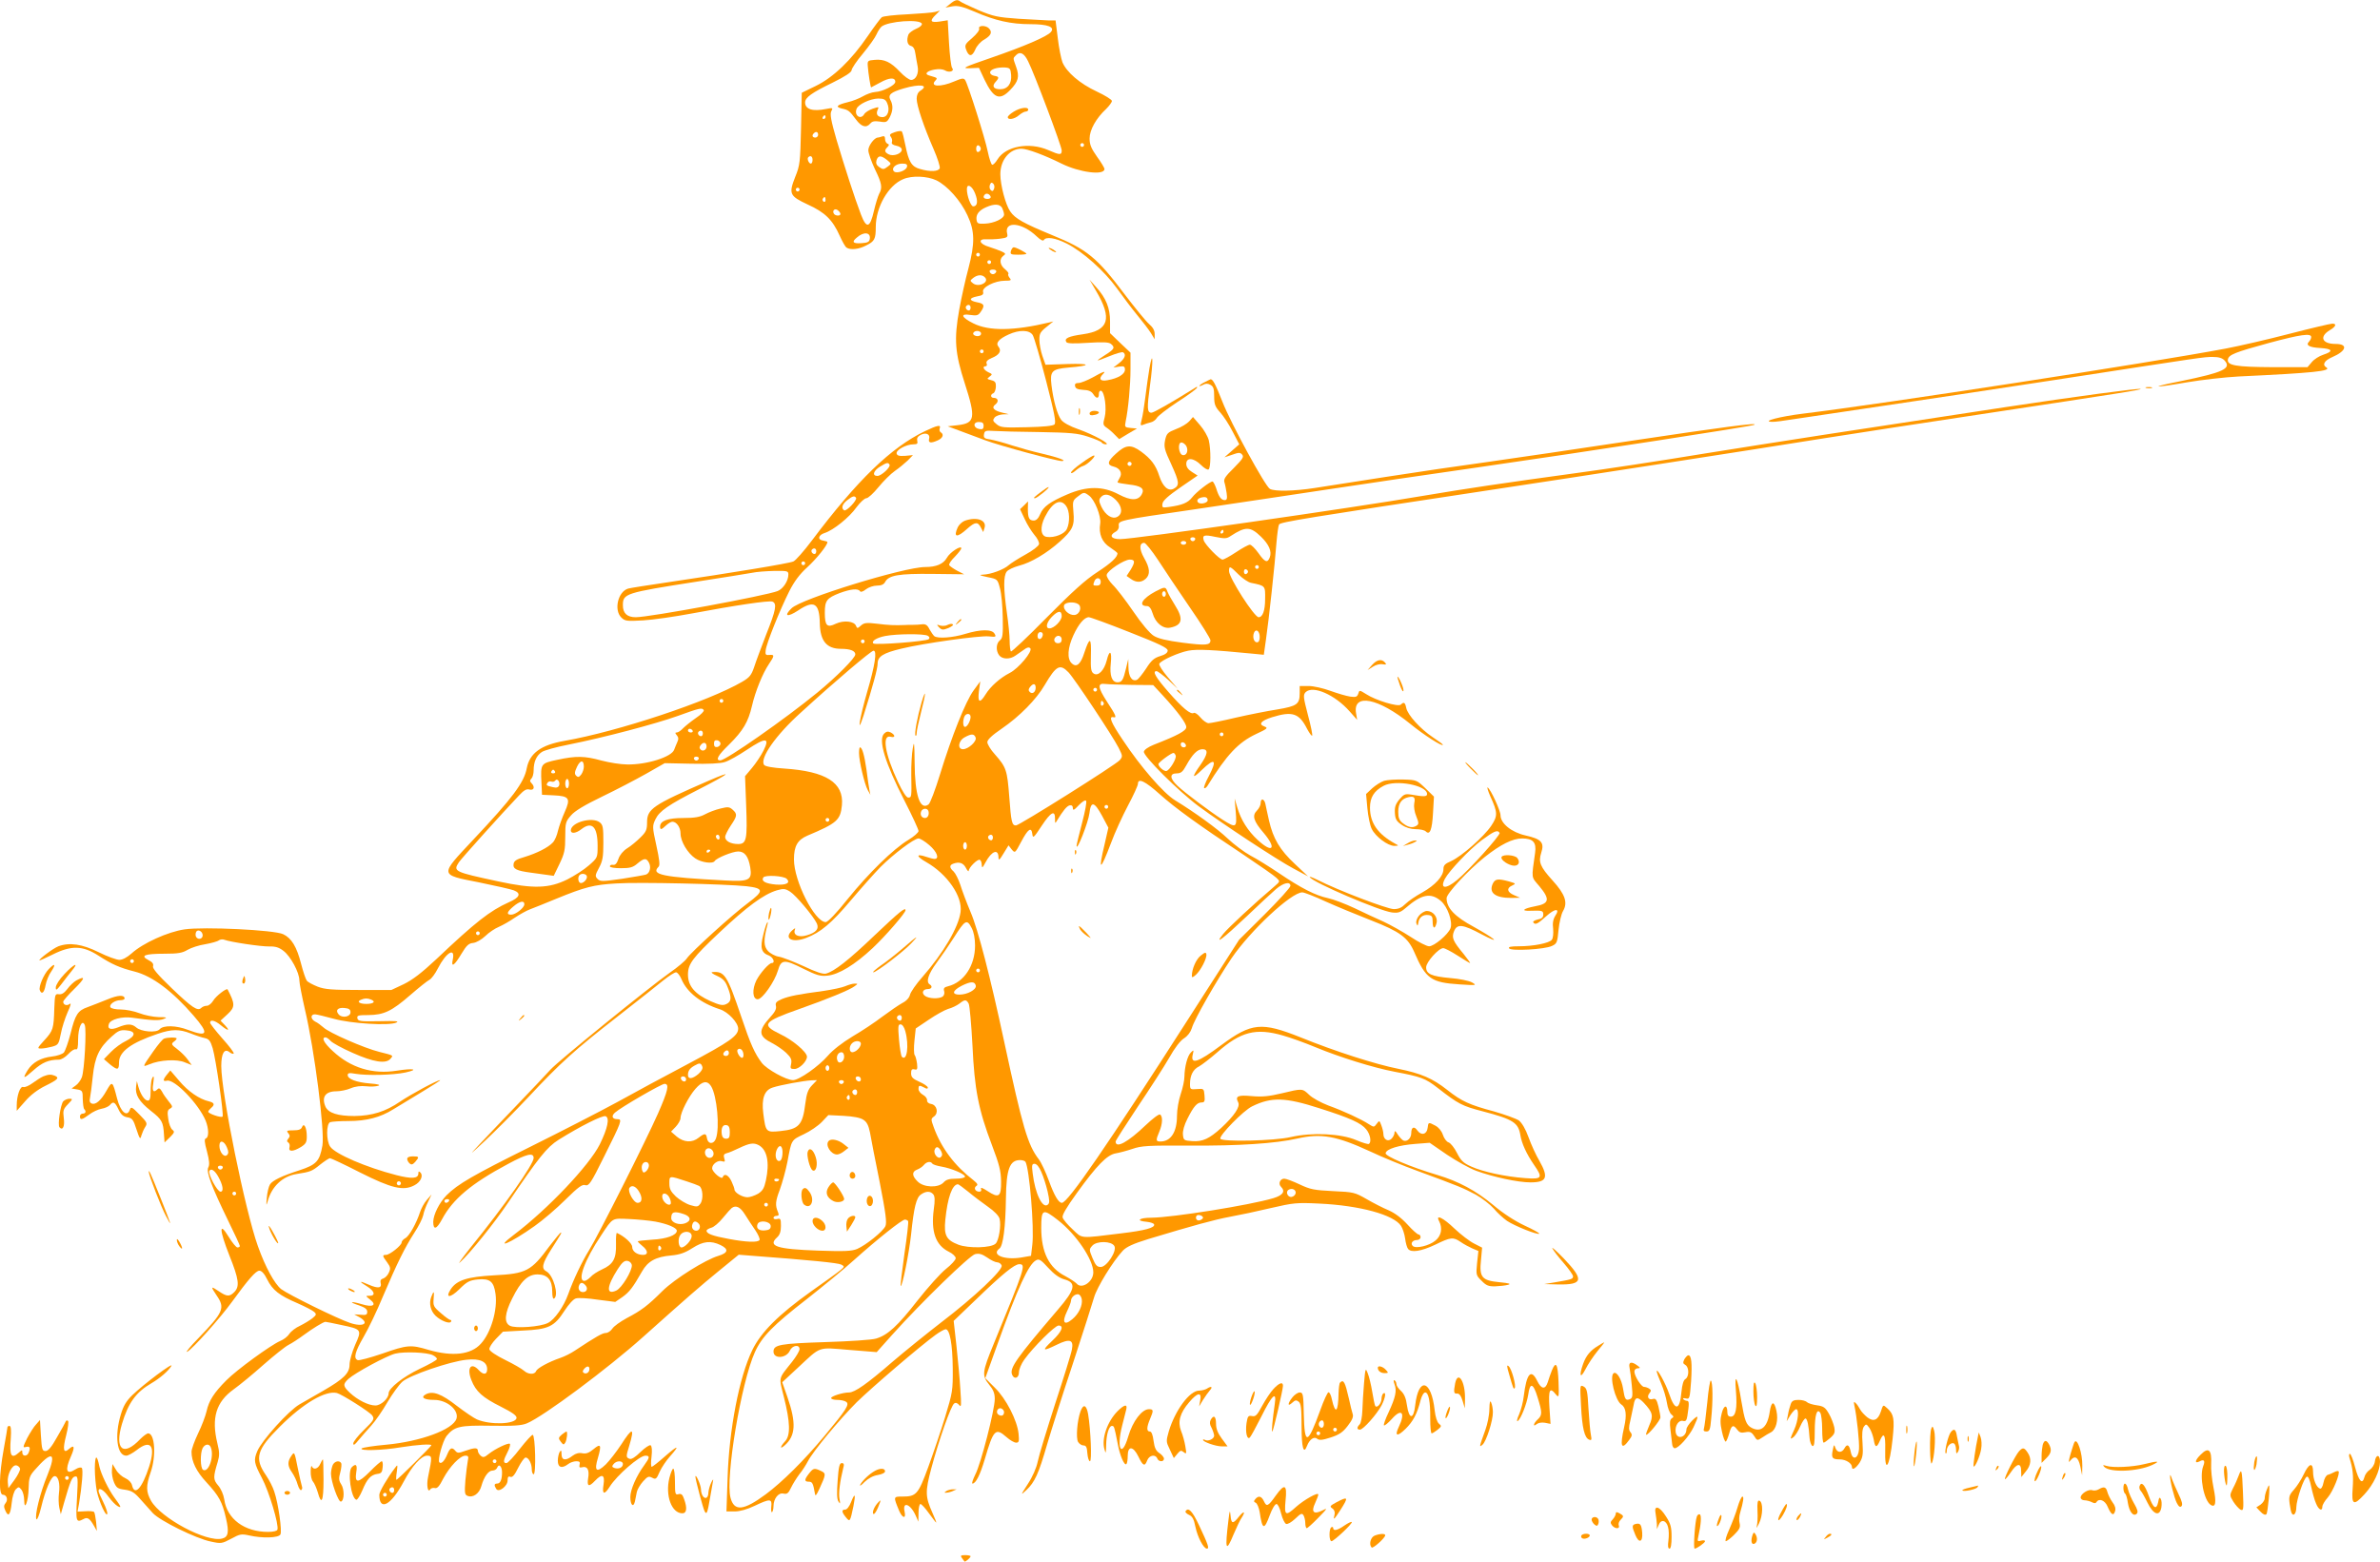 <?xml version="1.0" standalone="no"?>
<!DOCTYPE svg PUBLIC "-//W3C//DTD SVG 20010904//EN"
 "http://www.w3.org/TR/2001/REC-SVG-20010904/DTD/svg10.dtd">
<svg version="1.0" xmlns="http://www.w3.org/2000/svg"
 width="1280pt" height="840pt" viewBox="0 0 1280 840"
 preserveAspectRatio="xMidYMid meet">
<g transform="translate(0,840) scale(0.1,-0.1)"
fill="#ff9800" stroke="none">
<path d="M5110 8379 l-25 -20 37 7 c30 5 54 -1 120 -29 110 -48 195 -67 299
-67 94 0 134 -15 111 -42 -19 -24 -145 -78 -322 -139 -148 -51 -160 -57 -115
-56 l50 2 30 -64 c49 -101 81 -114 138 -55 44 46 51 71 32 124 -18 51 -18 45
0 64 21 21 43 10 64 -33 33 -64 181 -458 181 -480 0 -26 -9 -26 -73 2 -102 44
-228 21 -272 -50 -11 -18 -24 -31 -29 -29 -5 1 -16 33 -24 72 -14 70 -105 357
-121 383 -8 12 -17 11 -59 -7 -74 -32 -135 -29 -100 6 9 9 7 13 -5 17 -9 3
-24 7 -33 10 -24 8 -7 24 33 31 22 4 43 2 54 -4 23 -15 54 -5 40 12 -6 7 -13
67 -17 134 l-7 123 -44 -7 c-49 -7 -55 3 -20 37 l22 22 -25 -7 c-14 -4 -81 -9
-150 -13 -69 -3 -131 -10 -138 -16 -7 -6 -41 -51 -75 -101 -88 -129 -185 -222
-279 -268 l-76 -37 -4 -193 c-4 -180 -6 -198 -31 -259 -36 -92 -31 -103 67
-149 93 -42 134 -83 172 -168 14 -31 30 -60 37 -64 21 -14 67 -9 106 12 45 22
51 35 51 99 0 106 67 224 147 257 48 21 130 17 179 -6 59 -29 130 -108 167
-188 40 -85 41 -150 5 -287 -15 -55 -37 -154 -49 -220 -29 -161 -23 -234 30
-398 60 -186 55 -213 -38 -224 l-54 -6 59 -22 c33 -12 96 -36 142 -53 80 -30
385 -112 413 -112 31 1 -21 20 -107 40 -49 11 -123 32 -164 45 -41 14 -92 27
-113 31 -32 4 -38 9 -35 27 3 20 8 22 53 19 28 -2 138 -5 245 -6 167 -3 205
-6 262 -25 37 -12 70 -26 73 -31 3 -6 14 -10 23 -10 28 0 -68 53 -148 81 -46
16 -82 36 -93 51 -21 28 -42 104 -52 186 -9 76 2 87 92 95 125 10 122 23 -5
19 l-119 -4 -17 48 c-9 26 -16 65 -16 86 0 37 4 43 55 83 l20 16 -20 -5 c-192
-46 -326 -48 -411 -5 -64 32 -72 54 -16 45 35 -5 43 -3 56 16 24 34 20 45 -19
52 -45 9 -45 23 1 32 28 5 35 10 31 25 -6 24 64 59 117 59 33 0 37 2 26 15 -7
9 -10 18 -7 22 4 3 -5 14 -18 25 -28 22 -32 55 -9 72 14 10 13 13 -8 23 -13 6
-43 17 -68 25 -53 15 -63 44 -15 41 17 -1 50 0 73 3 38 5 43 8 39 26 -19 71
79 63 159 -14 20 -19 34 -26 38 -19 12 19 61 12 123 -19 87 -44 202 -147 270
-241 32 -45 82 -111 110 -145 29 -35 62 -78 73 -96 l20 -33 0 28 c0 20 -10 37
-31 55 -17 15 -75 86 -129 157 -151 201 -204 244 -393 321 -150 62 -198 88
-224 127 -25 36 -53 142 -53 200 0 77 50 137 114 137 31 0 127 -36 215 -80 97
-48 231 -65 231 -29 0 6 -18 36 -40 66 -31 44 -40 65 -40 98 0 46 35 109 89
159 17 17 31 36 31 43 0 7 -37 30 -82 51 -90 42 -161 103 -184 157 -7 19 -19
77 -25 129 l-12 96 -36 0 c-20 1 -93 5 -163 9 -113 8 -136 13 -215 46 -48 21
-92 42 -97 46 -15 13 -29 11 -56 -12z m-152 -107 c2 -7 -11 -19 -31 -27 -19
-8 -37 -22 -41 -30 -12 -31 -6 -57 13 -62 13 -3 21 -17 24 -41 3 -21 9 -51 12
-68 8 -38 -9 -74 -35 -74 -10 0 -38 20 -60 44 -49 52 -84 69 -136 64 -37 -3
-39 -5 -37 -33 3 -41 15 -115 18 -115 1 0 23 12 49 26 48 27 81 29 81 4 0 -19
-68 -53 -109 -55 -17 -1 -46 -12 -65 -23 -19 -11 -56 -26 -83 -32 -57 -14 -68
-25 -30 -34 34 -7 41 -12 75 -58 30 -41 56 -48 78 -22 10 12 23 14 51 10 34
-6 39 -3 53 23 18 35 19 65 4 93 -15 28 2 42 70 62 88 26 140 19 91 -12 -13
-8 -20 -23 -20 -43 0 -37 39 -152 91 -271 21 -48 36 -95 33 -103 -7 -18 -52
-20 -106 -4 -45 12 -61 38 -79 129 -7 36 -15 68 -19 73 -3 4 -21 2 -38 -4 -26
-9 -30 -14 -21 -25 6 -8 9 -20 6 -28 -4 -9 4 -16 24 -20 17 -3 29 -12 29 -21
0 -22 -46 -38 -71 -25 -22 12 -24 21 -6 39 10 11 10 14 0 18 -7 3 -13 14 -13
25 0 14 -5 18 -16 14 -9 -3 -19 -6 -23 -6 -18 0 -51 -43 -51 -68 0 -15 16 -60
35 -101 38 -78 42 -100 23 -134 -6 -12 -19 -53 -28 -92 -21 -92 -40 -97 -70
-18 -34 89 -87 254 -131 401 -30 104 -36 138 -28 154 10 18 8 19 -28 12 -72
-15 -113 -2 -113 35 0 27 36 52 147 106 69 34 102 56 103 67 0 9 27 50 61 90
33 40 66 86 73 103 7 16 19 35 27 42 36 29 208 42 217 15z m480 -275 c4 -47
-19 -77 -59 -77 -35 0 -46 16 -25 39 21 23 20 29 -6 33 -13 2 -23 10 -23 18 0
17 37 29 80 27 27 -2 30 -6 33 -40z m-667 -151 c17 -37 4 -76 -25 -76 -27 0
-37 17 -25 41 7 15 5 15 -28 4 -20 -7 -40 -20 -45 -29 -19 -33 -56 -7 -41 29
9 24 73 54 116 55 30 0 40 -5 48 -24z m-331 -76 c0 -5 -5 -10 -11 -10 -5 0 -7
5 -4 10 3 6 8 10 11 10 2 0 4 -4 4 -10z m-40 -95 c0 -8 -7 -15 -15 -15 -16 0
-20 12 -8 23 11 12 23 8 23 -8z m1430 -55 c0 -5 -4 -10 -10 -10 -5 0 -10 5
-10 10 0 6 5 10 10 10 6 0 10 -4 10 -10z m-555 -20 c0 -7 -6 -15 -12 -17 -8
-3 -13 4 -13 17 0 13 5 20 13 18 6 -3 12 -11 12 -18z m-905 -60 c0 -11 -4 -20
-9 -20 -11 0 -22 26 -14 34 12 12 23 5 23 -14z m400 0 c24 -20 25 -21 6 -35
-24 -18 -27 -18 -50 -2 -13 10 -16 20 -12 35 9 27 24 27 56 2z m108 -37 c-4
-21 -56 -39 -70 -25 -17 17 10 42 44 42 22 0 29 -4 26 -17z m468 -119 c-5 -13
-10 -14 -18 -6 -6 6 -8 18 -4 28 5 13 10 14 18 6 6 -6 8 -18 4 -28z m-102 -24
c17 -42 13 -70 -10 -70 -13 0 -34 57 -34 93 0 32 28 18 44 -23z m-944 20 c0
-5 -4 -10 -10 -10 -5 0 -10 5 -10 10 0 6 5 10 10 10 6 0 10 -4 10 -10z m1028
-38 c2 -7 -6 -12 -17 -12 -21 0 -27 11 -14 24 9 9 26 2 31 -12z m-888 -18 c0
-8 -5 -12 -10 -9 -6 4 -8 11 -5 16 9 14 15 11 15 -7z m950 -43 c5 -11 10 -27
10 -35 0 -22 -54 -47 -103 -49 -37 -2 -42 1 -45 21 -4 28 13 51 53 68 43 19
73 17 85 -5z m-870 -32 c0 -12 -27 -11 -35 1 -11 17 5 32 21 19 8 -6 14 -15
14 -20z m158 -133 c-2 -17 -11 -22 -45 -24 -46 -3 -54 6 -25 30 37 33 75 29
70 -6z m592 -86 c0 -5 -4 -10 -10 -10 -5 0 -10 5 -10 10 0 6 5 10 10 10 6 0
10 -4 10 -10z m60 -40 c0 -5 -4 -10 -10 -10 -5 0 -10 5 -10 10 0 6 5 10 10 10
6 0 10 -4 10 -10z m28 -52 c-3 -7 -11 -13 -18 -13 -7 0 -15 6 -17 13 -3 7 4
12 17 12 13 0 20 -5 18 -12z m-59 -32 c21 -26 -37 -53 -66 -30 -17 14 -17 14
1 29 25 19 50 19 65 1z m-79 -161 c0 -8 -4 -15 -9 -15 -13 0 -22 16 -14 24 11
11 23 6 23 -9z m55 -134 c3 -5 1 -13 -5 -16 -15 -9 -43 3 -35 15 8 13 32 13
40 1z m279 -13 c8 -13 40 -123 72 -246 45 -175 55 -225 45 -235 -8 -8 -58 -13
-149 -15 -125 -3 -140 -2 -162 16 -21 17 -22 22 -11 36 7 9 28 16 45 17 l31 1
-33 8 c-48 11 -62 28 -38 45 19 15 14 35 -10 35 -17 0 -19 19 -1 25 6 3 12 18
13 34 1 24 -4 31 -25 36 -24 6 -24 8 -9 19 16 12 16 14 -7 24 -25 12 -34 32
-14 32 6 0 9 7 5 15 -4 10 5 20 29 30 40 16 53 38 35 60 -17 20 2 42 55 66 57
26 111 25 129 -3z m-264 -88 c0 -5 -4 -10 -10 -10 -5 0 -10 5 -10 10 0 6 5 10
10 10 6 0 10 -4 10 -10z m0 -401 c0 -15 -5 -20 -22 -17 -34 5 -37 38 -4 38 20
0 26 -5 26 -21z"/>
<path d="M5266 8246 c3 -8 -13 -29 -37 -50 -38 -32 -42 -39 -33 -63 14 -39 32
-39 49 0 8 20 29 44 50 55 36 22 43 40 23 60 -17 17 -59 16 -52 -2z"/>
<path d="M5453 7800 c-18 -11 -33 -24 -33 -30 0 -17 36 -11 60 10 13 11 29 20
37 20 7 0 13 5 13 10 0 17 -43 11 -77 -10z"/>
<path d="M5437 7050 c-5 -18 0 -20 39 -20 24 0 44 2 44 5 0 6 -56 35 -68 35
-5 0 -12 -9 -15 -20z"/>
<path d="M5640 7066 c0 -3 9 -10 20 -16 11 -6 20 -8 20 -6 0 3 -9 10 -20 16
-11 6 -20 8 -20 6z"/>
<path d="M5895 6835 c88 -149 69 -213 -71 -233 -78 -11 -102 -22 -89 -42 5 -8
39 -9 116 -4 81 5 112 4 124 -6 23 -19 19 -28 -32 -60 -57 -37 -54 -37 26 -5
34 14 66 23 71 20 18 -11 10 -34 -21 -58 l-31 -24 31 5 c26 4 31 1 31 -17 0
-23 -36 -46 -93 -56 -39 -8 -51 7 -25 33 20 20 1 14 -55 -18 -30 -16 -64 -30
-76 -30 -16 0 -22 -5 -19 -17 2 -13 14 -18 43 -20 28 -1 44 -7 54 -22 17 -27
31 -27 31 0 0 12 5 19 12 17 19 -7 31 -96 19 -143 -10 -36 -9 -42 10 -55 12
-8 32 -25 44 -38 l24 -24 48 29 48 28 -34 3 c-32 3 -33 5 -27 35 14 66 26 195
26 281 l0 89 -55 52 -55 53 0 63 c0 72 -21 125 -75 185 l-35 39 35 -60z"/>
<path d="M12315 6605 c-115 -30 -271 -66 -345 -80 -415 -78 -1825 -295 -2273
-350 -123 -15 -227 -42 -167 -44 14 -1 66 6 115 14 50 7 261 39 470 70 209 31
630 94 935 141 811 125 801 124 851 124 32 0 51 -6 63 -19 39 -43 -5 -64 -235
-111 -176 -35 -155 -39 36 -6 77 13 201 27 275 31 402 19 503 29 471 49 -23
14 -10 37 32 55 77 33 87 71 18 71 -73 0 -89 39 -31 74 33 19 39 36 13 35 -10
0 -112 -24 -228 -54z m115 -18 c0 -7 -5 -18 -12 -25 -19 -19 2 -31 62 -34 65
-4 71 -18 15 -36 -22 -7 -50 -25 -62 -40 l-23 -27 -187 0 c-198 1 -247 9 -241
42 5 25 37 38 220 88 171 46 228 54 228 32z"/>
<path d="M6182 6420 c-6 -36 -16 -105 -22 -155 -6 -49 -15 -105 -20 -123 -8
-30 -7 -33 8 -27 9 4 27 10 40 13 12 2 27 13 33 23 5 11 55 49 109 85 55 35
102 70 106 76 4 6 3 9 -2 6 -138 -86 -230 -138 -241 -138 -24 0 -25 24 -8 148
18 131 16 197 -3 92z"/>
<path d="M6478 6344 c-16 -8 -28 -17 -28 -20 0 -2 9 0 20 6 14 8 26 8 40 0 16
-9 20 -21 20 -62 0 -43 5 -56 33 -87 18 -20 48 -66 67 -104 l35 -67 -40 -35
-40 -35 42 14 c36 13 43 13 54 0 10 -12 1 -24 -45 -71 -46 -45 -56 -60 -51
-77 4 -12 9 -38 12 -58 4 -29 2 -38 -10 -38 -19 0 -32 17 -46 63 -7 20 -16 37
-20 37 -14 0 -88 -57 -110 -86 -23 -29 -53 -41 -124 -51 -36 -5 -38 -4 -35 18
2 16 31 42 96 87 l93 64 -30 19 c-21 13 -31 27 -31 44 0 36 40 33 79 -6 17
-17 35 -28 41 -24 12 8 13 106 1 157 -5 20 -26 57 -47 81 l-38 44 -20 -23
c-12 -13 -43 -32 -71 -42 -45 -18 -51 -23 -59 -60 -7 -36 -4 -50 34 -131 43
-95 45 -112 12 -130 -29 -15 -58 11 -77 68 -19 60 -45 93 -98 132 -55 40 -83
37 -135 -11 -47 -42 -50 -61 -12 -70 33 -8 48 -35 32 -60 -6 -11 -12 -22 -12
-24 0 -3 27 -8 60 -12 67 -7 87 -22 71 -52 -19 -36 -59 -36 -125 -1 -85 45
-170 45 -275 0 -94 -40 -130 -66 -147 -107 -9 -22 -21 -34 -34 -34 -25 0 -32
14 -32 63 l1 40 -21 -21 -22 -21 25 -53 c13 -29 37 -67 52 -85 16 -18 27 -40
25 -50 -2 -10 -34 -35 -73 -56 -38 -21 -79 -47 -90 -57 -25 -23 -96 -50 -139
-51 -23 -1 -18 -4 24 -13 55 -11 55 -11 68 -61 8 -28 14 -99 15 -158 2 -93 -1
-110 -15 -121 -21 -16 -23 -55 -5 -80 17 -23 59 -24 89 -2 13 9 33 23 46 32
15 12 26 14 33 7 15 -15 -63 -109 -111 -133 -51 -26 -104 -73 -130 -116 -31
-50 -43 -43 -35 19 l7 52 -36 -49 c-43 -59 -118 -247 -181 -453 -25 -81 -52
-153 -61 -160 -46 -34 -74 48 -75 226 -1 108 -3 119 -10 76 -5 -27 -9 -93 -8
-145 2 -119 2 -120 -17 -120 -9 0 -30 31 -54 83 -71 151 -88 257 -40 244 26
-7 26 9 1 23 -15 7 -24 6 -36 -6 -33 -33 4 -156 111 -364 41 -80 74 -152 74
-160 0 -8 -25 -30 -55 -48 -80 -48 -214 -179 -327 -319 -59 -74 -106 -123
-117 -123 -59 0 -171 220 -171 337 0 72 19 105 72 128 159 67 178 83 186 164
11 121 -85 182 -310 197 -62 4 -101 11 -108 19 -27 33 61 160 198 283 179 164
377 332 390 332 20 0 8 -78 -34 -221 -41 -142 -58 -245 -20 -129 51 162 76
254 76 281 0 38 31 57 128 80 118 29 422 71 469 66 39 -4 42 -3 32 14 -13 25
-74 25 -159 -1 -65 -20 -146 -26 -165 -12 -5 4 -17 21 -26 37 -11 23 -21 29
-40 27 -13 -2 -35 -3 -49 -3 -14 0 -34 0 -45 -1 -53 -2 -85 -1 -148 7 -58 7
-70 5 -87 -10 -18 -16 -20 -16 -26 -2 -9 26 -66 32 -109 12 -47 -23 -59 -11
-59 59 0 65 10 79 80 106 60 22 99 26 109 10 4 -6 16 -3 32 10 14 11 41 20 59
20 23 0 37 6 44 19 19 37 74 46 255 44 l170 -2 -37 19 c-20 11 -39 24 -43 30
-3 5 10 26 30 45 19 20 35 40 35 46 0 18 -62 -22 -78 -52 -19 -33 -57 -49
-116 -49 -113 0 -669 -171 -719 -222 -44 -43 -23 -50 35 -12 86 58 115 41 117
-69 2 -95 37 -137 114 -137 50 0 77 -11 77 -30 0 -19 -100 -120 -205 -206
-172 -141 -491 -364 -521 -364 -28 0 -13 27 47 85 76 75 103 122 123 207 18
79 58 177 92 227 30 44 30 51 2 48 -20 -2 -23 2 -20 25 3 35 77 219 127 318
27 53 55 91 97 129 50 46 108 118 108 135 0 3 -10 6 -22 8 -33 4 -28 30 7 41
47 15 133 84 171 138 20 27 44 49 53 49 10 0 39 27 65 59 27 33 66 72 89 88
22 15 53 41 69 56 l28 29 -42 -4 c-33 -2 -43 1 -46 13 -3 19 52 49 91 49 20 0
24 4 20 19 -3 13 2 23 17 31 29 16 54 5 47 -20 -6 -23 9 -26 48 -8 26 12 33
32 14 43 -6 4 -8 13 -5 21 8 21 -12 17 -79 -15 -182 -87 -364 -263 -609 -589
-43 -57 -87 -107 -99 -112 -24 -11 -337 -62 -662 -110 -115 -17 -218 -33 -227
-36 -55 -17 -77 -115 -37 -155 20 -20 29 -21 118 -16 53 3 170 20 261 37 234
44 416 71 434 64 26 -10 19 -46 -33 -176 -26 -68 -56 -147 -65 -176 -15 -44
-25 -56 -64 -79 -181 -106 -669 -268 -956 -318 -126 -22 -187 -66 -203 -147
-14 -77 -77 -161 -289 -386 -181 -193 -182 -186 31 -228 88 -18 172 -37 188
-43 42 -16 33 -39 -28 -65 -100 -45 -178 -106 -388 -305 -80 -75 -129 -112
-176 -135 l-66 -31 -175 0 c-145 0 -183 3 -222 18 -25 10 -52 24 -58 32 -6 8
-20 49 -31 92 -23 90 -51 137 -96 158 -47 23 -427 41 -530 26 -90 -13 -225
-74 -286 -130 -24 -21 -48 -34 -65 -34 -15 0 -65 18 -111 41 -89 44 -157 54
-217 32 -28 -11 -107 -70 -102 -76 2 -1 34 13 72 32 100 50 161 48 245 -6 73
-47 113 -65 195 -86 95 -24 203 -105 317 -237 85 -98 77 -117 -29 -77 -64 25
-134 26 -153 4 -17 -21 -101 -14 -127 10 -23 20 -49 20 -97 0 -40 -16 -60 -9
-49 19 9 24 70 40 123 33 105 -15 147 -17 171 -7 22 8 18 10 -27 10 -29 1 -75
10 -103 21 -28 11 -73 20 -100 20 -27 0 -52 5 -56 12 -9 14 23 38 53 38 13 0
23 4 23 9 0 21 -36 19 -93 -5 -34 -14 -81 -32 -105 -41 -54 -19 -67 -39 -93
-144 -12 -46 -28 -91 -35 -100 -8 -9 -37 -19 -65 -22 -60 -7 -104 -32 -130
-73 -30 -49 -23 -49 31 -1 47 42 82 57 136 57 14 0 35 13 51 30 15 17 33 28
40 26 10 -4 13 9 13 52 0 65 22 113 36 78 10 -25 -2 -245 -16 -281 -6 -16 -21
-36 -33 -44 l-22 -16 30 -5 c28 -5 30 -8 30 -52 1 -26 4 -50 8 -54 12 -12 8
-24 -8 -24 -8 0 -15 -7 -15 -15 0 -21 11 -19 50 10 18 14 48 28 66 31 18 3 38
12 45 20 18 22 27 17 46 -23 14 -29 26 -39 48 -43 26 -4 32 -12 49 -65 17 -52
21 -56 26 -34 4 13 13 35 21 47 13 20 10 25 -31 67 -41 42 -45 44 -52 25 -15
-41 -50 -10 -68 60 -25 97 -26 98 -58 42 -28 -50 -57 -76 -78 -68 -11 4 -14
13 -10 30 3 14 10 66 15 116 11 105 34 154 101 214 34 31 47 37 78 34 54 -4
54 -30 0 -57 -24 -11 -61 -38 -81 -59 l-38 -39 31 -27 c42 -34 50 -33 50 9 0
58 65 106 208 154 76 26 116 26 178 2 27 -11 61 -22 76 -25 22 -5 30 -15 42
-55 17 -58 61 -360 53 -367 -8 -8 -77 16 -77 26 0 4 7 13 15 20 22 18 18 29
-12 36 -51 12 -111 53 -159 110 l-48 56 -18 -22 c-23 -28 -23 -39 0 -33 40 10
170 -124 208 -215 17 -42 18 -89 2 -95 -10 -3 -9 -19 5 -70 13 -49 15 -73 7
-87 -12 -23 17 -101 109 -290 34 -69 61 -128 61 -132 0 -5 -6 -8 -13 -8 -7 0
-28 26 -47 57 -53 87 -51 38 4 -101 51 -127 56 -166 26 -196 -26 -26 -40 -25
-84 5 -43 29 -44 26 -11 -23 47 -68 37 -90 -99 -231 -45 -46 -71 -78 -59 -72
28 14 178 182 241 269 88 121 128 167 147 167 12 0 27 -16 42 -47 29 -58 65
-86 163 -128 41 -18 82 -39 90 -47 13 -12 12 -16 -10 -34 -14 -11 -44 -29 -66
-40 -23 -10 -49 -30 -58 -44 -9 -14 -31 -31 -49 -38 -51 -22 -235 -156 -290
-212 -66 -66 -94 -110 -106 -166 -6 -26 -26 -79 -46 -120 -19 -40 -35 -84 -35
-98 0 -53 26 -106 81 -165 67 -73 84 -104 104 -191 18 -77 13 -103 -21 -111
-84 -21 -329 110 -382 204 -27 48 -27 80 -2 152 31 87 23 210 -13 210 -7 0
-26 -14 -43 -31 -91 -96 -139 -56 -98 82 34 114 75 170 159 219 46 27 92 67
107 93 11 22 -150 -99 -210 -157 -32 -31 -48 -57 -62 -104 -35 -114 -21 -222
29 -222 10 0 35 14 56 30 76 60 103 23 67 -89 -38 -117 -78 -160 -92 -100 -3
14 -18 30 -36 38 -17 7 -40 27 -50 45 l-19 31 -3 -31 c-2 -18 3 -48 11 -67 13
-30 20 -35 58 -40 36 -5 51 -14 82 -49 21 -24 52 -58 69 -77 38 -41 232 -137
312 -153 55 -12 60 -11 109 15 47 26 56 27 97 18 70 -16 157 -14 168 5 10 17
-11 167 -33 231 -7 23 -27 62 -44 87 -64 92 -51 138 75 263 125 125 245 195
306 180 27 -7 179 -103 190 -121 13 -19 9 -25 -47 -80 -30 -29 -55 -61 -55
-70 0 -13 8 -8 27 16 15 18 46 54 69 79 23 25 62 82 88 127 26 44 62 94 80
110 40 35 256 109 345 118 72 8 111 -10 111 -51 0 -30 -20 -32 -45 -5 -41 45
-66 13 -40 -53 24 -62 60 -94 158 -143 65 -33 87 -49 85 -62 -6 -33 -140 -38
-213 -7 -16 7 -65 40 -108 73 -83 65 -130 82 -167 62 -30 -16 -10 -30 45 -30
69 0 134 -55 120 -101 -19 -59 -194 -123 -378 -140 -67 -6 -126 -15 -132 -20
-14 -14 109 -11 210 6 88 14 165 19 165 11 0 -6 -182 -186 -188 -186 -2 0 -2
19 2 43 5 39 5 41 -9 22 -42 -55 -85 -129 -85 -145 0 -91 63 -57 131 70 45 85
95 140 126 140 28 0 28 -5 5 -116 -9 -43 -1 -87 12 -65 4 6 15 9 24 7 13 -4
25 9 46 51 35 65 90 123 119 123 16 0 18 -5 13 -27 -3 -16 -9 -63 -13 -105 -5
-67 -4 -78 11 -84 30 -12 64 12 75 53 14 50 38 83 60 83 11 0 22 7 25 16 9 23
26 7 26 -26 0 -38 -9 -60 -26 -60 -16 0 -18 -9 -5 -29 13 -21 61 15 61 46 0
18 4 24 15 19 11 -4 23 10 42 49 15 30 33 55 40 55 16 0 33 -32 33 -64 0 -14
5 -26 10 -26 14 0 9 209 -5 212 -5 1 -36 -33 -69 -75 -32 -42 -65 -77 -72 -77
-19 0 -18 14 6 60 11 21 16 41 12 44 -10 6 -79 -27 -114 -55 -23 -19 -30 -20
-43 -9 -8 7 -15 19 -15 26 0 18 -17 18 -68 0 -35 -13 -42 -13 -53 0 -18 22
-29 17 -44 -20 -15 -36 -32 -52 -42 -42 -11 11 18 114 38 141 42 52 70 59 241
56 120 -2 164 1 192 13 89 37 434 294 625 465 237 212 307 273 405 353 l109
89 76 -6 c307 -23 458 -38 475 -47 19 -10 19 -11 -5 -31 -13 -11 -85 -63 -159
-115 -172 -123 -267 -217 -314 -314 -70 -144 -125 -427 -133 -690 l-6 -178 44
0 c28 0 67 11 107 30 84 40 95 39 90 -4 -2 -19 0 -32 4 -30 4 3 8 17 8 32 0
41 27 75 54 68 18 -4 26 1 40 31 10 21 30 53 45 73 16 19 36 51 46 70 27 53
170 225 263 318 82 80 341 302 424 362 22 16 47 30 54 30 22 0 37 -80 38 -210
1 -120 -1 -130 -41 -262 -23 -75 -64 -196 -91 -270 -54 -147 -64 -158 -140
-158 -48 0 -48 0 -16 -77 18 -41 38 -44 29 -4 -13 59 33 41 61 -24 l13 -30 1
48 c0 26 5 47 10 47 6 0 26 -22 46 -50 20 -27 37 -50 39 -50 2 0 -7 24 -20 52
-39 88 -40 113 -6 241 40 150 106 338 123 348 8 6 18 2 27 -9 11 -14 12 -2 6
83 -3 55 -13 161 -21 235 l-15 135 118 113 c146 141 209 192 235 192 37 0 31
-18 -137 -427 -63 -153 -65 -172 -26 -220 23 -28 31 -47 31 -78 0 -58 -75
-351 -105 -407 -13 -27 -20 -48 -15 -48 18 0 41 46 66 130 47 161 58 172 117
120 19 -17 42 -30 52 -30 15 0 17 7 13 48 -7 71 -67 189 -128 248 l-51 51 66
184 c109 303 167 429 207 450 16 9 26 3 65 -40 32 -35 59 -54 85 -62 69 -18
62 -54 -33 -164 -222 -260 -260 -313 -246 -349 11 -28 37 -19 37 12 0 16 13
47 29 69 48 67 165 183 184 183 31 0 18 -33 -34 -82 -58 -55 -53 -59 25 -21
69 34 91 27 81 -25 -3 -20 -44 -152 -90 -292 -45 -140 -88 -281 -94 -312 -7
-34 -28 -82 -53 -120 -40 -62 -40 -63 -8 -33 45 42 66 88 111 244 22 75 84
271 139 436 54 165 105 325 114 356 15 54 101 194 155 252 19 20 55 37 136 62
242 73 354 104 440 120 50 9 149 30 220 47 121 28 139 30 260 24 217 -10 401
-60 440 -120 9 -14 19 -45 22 -68 3 -24 10 -49 16 -56 17 -21 70 -13 146 23
84 41 96 42 136 15 17 -12 45 -27 63 -35 l33 -14 -7 -65 c-6 -63 -6 -66 24
-95 25 -26 38 -31 74 -30 24 1 54 4 68 8 19 5 7 9 -45 14 -95 9 -110 26 -100
119 l6 67 -43 22 c-24 12 -71 48 -105 80 -61 59 -105 80 -83 40 19 -37 12 -78
-20 -104 -33 -28 -106 -45 -122 -29 -14 14 -1 32 23 32 10 0 19 7 19 15 0 8
-5 15 -11 15 -6 0 -33 24 -60 54 -31 34 -67 61 -101 76 -29 12 -82 39 -118 60
-63 36 -69 38 -180 43 -102 5 -123 9 -180 36 -36 17 -73 31 -83 31 -22 0 -34
-27 -18 -43 25 -25 12 -46 -41 -62 -128 -38 -543 -104 -655 -105 -68 0 -87
-17 -26 -22 20 -2 38 -8 40 -14 6 -18 -50 -33 -176 -48 -228 -28 -208 -30
-262 21 -27 25 -51 53 -54 64 -4 12 19 52 76 131 108 150 163 206 209 214 19
3 60 14 90 24 49 17 83 19 310 18 259 -2 460 11 578 38 128 29 210 14 392 -70
63 -30 178 -77 255 -105 221 -81 246 -92 312 -127 34 -19 77 -53 97 -75 19
-23 51 -52 71 -66 40 -27 165 -77 173 -69 3 3 -33 23 -79 44 -53 25 -115 65
-169 111 -93 77 -184 126 -300 161 -142 42 -281 101 -278 117 4 23 70 43 160
50 l77 6 93 -64 c51 -34 122 -74 158 -87 90 -33 224 -62 291 -62 88 0 99 26
48 116 -18 30 -44 87 -58 126 -16 45 -36 78 -52 91 -15 10 -76 32 -135 49
-131 35 -173 54 -250 115 -80 63 -141 89 -264 114 -122 24 -340 94 -525 169
-210 84 -264 79 -426 -41 -127 -95 -168 -108 -154 -50 6 24 5 25 -10 10 -19
-18 -34 -77 -35 -130 0 -20 -9 -62 -20 -94 -11 -32 -20 -84 -20 -117 0 -87
-33 -138 -89 -138 -25 0 -26 6 -6 53 18 42 19 83 4 92 -6 4 -40 -22 -77 -57
-96 -92 -162 -128 -162 -88 0 5 54 89 119 187 66 98 142 216 169 263 29 52 60
93 80 105 20 13 35 33 42 55 12 45 133 256 213 375 102 150 322 355 381 355
10 0 67 -22 125 -49 58 -26 169 -72 246 -102 154 -60 197 -92 231 -170 62
-144 90 -164 244 -174 92 -6 94 -5 66 11 -17 9 -66 19 -115 23 -102 9 -131 22
-131 58 0 28 67 103 92 103 8 0 43 -18 77 -40 34 -22 64 -40 67 -40 3 0 -13
21 -34 48 -58 70 -66 88 -52 123 17 41 46 38 149 -17 47 -25 76 -36 63 -25
-12 11 -60 40 -105 65 -104 56 -147 102 -147 155 0 25 117 151 205 221 86 68
150 100 201 100 59 0 78 -21 70 -77 -20 -143 -22 -127 23 -180 59 -71 54 -94
-24 -108 -63 -12 -78 -26 -25 -24 65 2 70 1 70 -21 0 -15 -9 -22 -30 -26 -16
-4 -27 -10 -24 -15 10 -16 24 -9 69 32 48 44 78 45 49 2 -11 -18 -15 -39 -11
-69 2 -25 0 -50 -7 -59 -14 -18 -98 -35 -178 -35 -42 0 -57 -3 -52 -11 9 -16
193 -6 231 13 26 12 29 19 35 86 4 40 15 86 24 101 27 46 12 90 -56 165 -67
74 -77 99 -61 149 18 55 1 74 -84 93 -76 17 -135 65 -135 109 0 24 -53 140
-69 149 -5 4 1 -17 14 -47 40 -87 41 -105 5 -159 -39 -58 -160 -165 -216 -190
-33 -14 -41 -23 -41 -43 0 -38 -44 -86 -113 -125 -35 -19 -76 -47 -91 -62 -20
-20 -37 -28 -63 -28 -35 0 -300 101 -410 157 -26 13 -45 20 -42 15 17 -29 376
-182 442 -190 34 -4 46 0 75 25 84 73 134 83 188 37 36 -30 65 -112 52 -147
-13 -34 -88 -97 -115 -97 -13 0 -58 23 -100 51 -43 28 -108 64 -144 81 -37 16
-107 49 -157 73 -49 23 -114 48 -143 54 -67 14 -145 54 -263 134 -52 35 -121
78 -154 95 -33 18 -89 60 -124 93 -52 50 -173 138 -281 204 -63 39 -184 178
-281 324 -65 96 -78 130 -50 123 18 -4 13 10 -35 83 -51 79 -53 102 -9 96 17
-2 81 -4 144 -5 l113 -1 51 -55 c81 -88 127 -150 127 -171 0 -20 -47 -45 -175
-95 -30 -12 -51 -27 -53 -37 -5 -23 187 -214 295 -294 127 -94 420 -287 508
-334 l80 -43 -70 66 c-82 76 -118 138 -140 234 -8 38 -18 79 -20 92 -7 27 -25
29 -25 2 0 -11 -9 -29 -20 -40 -27 -27 -19 -56 36 -120 72 -85 49 -113 -32
-38 -53 49 -91 109 -110 176 l-14 47 6 -72 c7 -86 3 -89 -71 -42 -64 41 -202
144 -242 182 -42 39 -44 67 -5 67 23 0 33 8 52 43 33 60 60 87 87 87 33 0 29
-27 -12 -86 -47 -66 -44 -77 8 -26 71 69 85 56 37 -35 -17 -31 -27 -59 -24
-62 4 -3 11 2 18 12 103 167 166 234 262 279 60 28 65 32 45 40 -35 12 -20 31
40 50 110 34 146 22 189 -63 12 -22 24 -39 27 -36 3 3 -7 53 -23 112 -25 96
-26 107 -12 122 39 38 158 -14 237 -104 l40 -45 -6 36 c-18 109 120 82 292
-58 72 -59 175 -125 175 -112 0 3 -25 21 -55 41 -67 45 -134 119 -142 157 -6
30 -13 34 -29 18 -14 -14 -136 23 -186 56 -37 23 -37 23 -43 3 -6 -18 -13 -20
-43 -16 -21 3 -68 17 -107 31 -38 14 -91 26 -117 26 l-48 0 0 -38 c0 -60 -14
-70 -120 -88 -52 -8 -153 -28 -223 -44 -71 -17 -137 -30 -147 -30 -10 0 -30
14 -44 31 -14 17 -30 28 -36 24 -16 -10 -60 26 -136 113 -69 79 -88 112 -64
112 6 0 34 -21 63 -47 l51 -48 -53 62 c-29 34 -50 67 -46 73 11 19 104 60 156
70 47 9 130 5 345 -16 l61 -6 11 78 c15 101 49 414 57 525 4 48 10 91 14 98 9
13 143 35 1141 186 464 70 1350 207 1800 279 157 25 524 81 815 125 787 119
888 135 877 139 -13 4 -344 -40 -727 -98 -826 -125 -1221 -186 -1620 -250
-236 -39 -547 -86 -690 -105 -395 -54 -590 -83 -815 -121 -403 -69 -1560 -234
-1636 -234 -48 0 -61 20 -24 40 12 6 19 19 17 32 -3 28 -2 29 399 87 186 28
506 75 709 106 204 31 571 85 816 120 617 89 1475 221 1494 230 28 14 -181
-14 -655 -85 -289 -44 -640 -95 -780 -115 -140 -19 -385 -55 -545 -80 -159
-25 -333 -52 -385 -60 -110 -17 -213 -19 -240 -5 -25 13 -211 354 -256 470
-37 94 -51 120 -63 120 -3 -1 -18 -8 -33 -16z m-98 -343 c13 -25 2 -53 -19
-49 -22 4 -29 68 -7 68 8 0 20 -9 26 -19z m-296 -102 c-3 -5 -10 -7 -15 -3 -5
3 -7 10 -3 15 3 5 10 7 15 3 5 -3 7 -10 3 -15z m-1300 2 c8 -13 -44 -61 -65
-61 -30 0 -22 28 14 50 36 22 43 24 51 11z m1072 -166 c31 -21 67 -112 61
-151 -9 -56 10 -102 54 -129 21 -14 39 -28 39 -31 0 -21 -33 -52 -108 -101
-65 -42 -134 -105 -273 -245 -102 -104 -188 -185 -192 -182 -4 4 -7 30 -7 58
0 28 -7 96 -15 151 -18 127 -19 196 -1 220 7 10 37 24 66 32 64 16 150 67 220
130 69 62 80 85 73 159 -5 57 -4 62 22 82 33 26 35 26 61 7z m145 -24 c35 -35
38 -75 8 -91 -27 -15 -64 9 -86 55 -13 28 -14 37 -3 50 19 23 48 18 81 -14z
m-1397 11 c7 -12 -52 -74 -64 -67 -17 11 -11 33 16 54 29 23 40 26 48 13z
m1891 -13 c0 -8 -12 -15 -27 -17 -32 -4 -40 23 -10 31 25 7 37 2 37 -14z
m-761 -31 c19 -26 21 -87 4 -123 -12 -27 -67 -49 -108 -43 -34 4 -38 53 -10
108 40 79 84 101 114 58z m1048 -165 c43 -42 59 -79 47 -111 -12 -32 -26 -27
-61 23 -18 25 -38 45 -46 45 -8 0 -41 -18 -74 -40 -33 -22 -66 -40 -73 -40
-16 0 -93 79 -101 103 -9 29 2 32 63 19 50 -10 60 -10 82 5 80 52 105 52 163
-4z m-202 27 c0 -5 -5 -10 -11 -10 -5 0 -7 5 -4 10 3 6 8 10 11 10 2 0 4 -4 4
-10z m-152 -41 c-2 -6 -8 -10 -13 -10 -5 0 -11 4 -13 10 -2 6 4 11 13 11 9 0
15 -5 13 -11z m-48 -19 c0 -5 -7 -10 -15 -10 -8 0 -15 5 -15 10 0 6 7 10 15
10 8 0 15 -4 15 -10z m-152 -92 c33 -51 110 -166 171 -255 61 -88 111 -168
111 -177 0 -27 -24 -29 -150 -13 -85 11 -131 22 -155 37 -20 12 -66 66 -110
131 -41 60 -91 125 -111 144 -19 20 -34 43 -32 53 4 23 94 82 124 82 29 0 30
-13 4 -56 l-21 -32 23 -16 c29 -21 57 -20 80 1 25 23 23 57 -9 112 -27 48 -26
81 1 81 7 0 41 -42 74 -92z m-1838 47 c0 -8 -4 -15 -9 -15 -13 0 -22 16 -14
24 11 11 23 6 23 -9z m-60 -65 c0 -5 -4 -10 -10 -10 -5 0 -10 5 -10 10 0 6 5
10 10 10 6 0 10 -4 10 -10z m2440 -20 c0 -5 -4 -10 -10 -10 -5 0 -10 5 -10 10
0 6 5 10 10 10 6 0 10 -4 10 -10z m-109 -40 c22 -22 52 -42 67 -45 78 -16 77
-15 76 -87 0 -62 -13 -98 -35 -98 -23 0 -159 212 -159 248 0 30 5 28 51 -18z
m51 15 c0 -5 -5 -11 -11 -13 -6 -2 -11 4 -11 13 0 9 5 15 11 13 6 -2 11 -8 11
-13z m-2472 -15 c0 -34 -27 -76 -57 -89 -63 -25 -688 -141 -764 -141 -46 0
-69 21 -69 64 0 63 10 67 395 127 143 22 278 44 300 48 22 5 75 9 118 10 71 1
77 0 77 -19z m1680 -40 c0 -13 -7 -20 -20 -20 -22 0 -23 1 -14 24 9 23 34 20
34 -4z m-122 -119 c23 -14 10 -56 -19 -59 -29 -3 -64 29 -56 53 7 16 53 20 75
6z m-88 -65 c0 -25 -41 -66 -66 -66 -23 0 -16 32 13 62 33 34 53 36 53 4z
m366 -87 c158 -62 204 -84 204 -98 0 -12 -13 -22 -40 -30 -33 -10 -48 -23 -76
-67 -20 -30 -42 -58 -50 -61 -26 -10 -44 17 -45 66 l-1 46 -12 -50 c-15 -63
-22 -75 -46 -75 -30 0 -43 36 -36 102 7 68 -7 77 -22 15 -14 -54 -46 -86 -70
-70 -14 9 -17 25 -15 98 3 98 -6 102 -35 15 -20 -64 -43 -83 -69 -57 -25 24
-21 83 10 150 28 61 59 97 83 97 8 0 107 -36 220 -81z m699 -25 c0 -19 -5 -29
-15 -29 -16 0 -25 28 -16 51 10 25 31 10 31 -22z m-1167 9 c-5 -25 -28 -28
-28 -4 0 12 6 21 16 21 9 0 14 -7 12 -17z m-618 -3 c10 -6 11 -12 5 -18 -13
-12 -288 -33 -298 -23 -12 12 17 31 64 40 61 12 211 13 229 1z m720 -20 c0
-13 -7 -20 -20 -20 -19 0 -27 20 -13 33 13 14 33 6 33 -13z m-1060 -10 c0 -5
-4 -10 -10 -10 -5 0 -10 5 -10 10 0 6 5 10 10 10 6 0 10 -4 10 -10z m1097
-167 c33 -35 237 -342 269 -405 22 -44 23 -47 6 -67 -20 -24 -540 -351 -558
-351 -22 0 -26 19 -36 154 -11 143 -16 159 -77 228 -23 25 -41 55 -41 66 0 13
25 37 78 73 95 65 186 157 231 235 62 105 82 115 128 67z m-177 -82 c0 -24
-18 -37 -32 -23 -8 8 -7 16 2 27 17 21 30 19 30 -4z m330 -11 c0 -5 -4 -10
-10 -10 -5 0 -10 5 -10 10 0 6 5 10 10 10 6 0 10 -4 10 -10z m-2010 -60 c0 -5
-4 -10 -10 -10 -5 0 -10 5 -10 10 0 6 5 10 10 10 6 0 10 -4 10 -10z m2045 -9
c3 -5 1 -12 -5 -16 -5 -3 -10 1 -10 9 0 18 6 21 15 7z m-2150 -41 c3 -5 -15
-24 -42 -42 -26 -18 -57 -43 -69 -55 -12 -13 -27 -23 -34 -23 -10 0 -10 -3 0
-15 10 -12 10 -21 2 -38 -5 -12 -13 -30 -16 -39 -12 -39 -147 -82 -253 -80
-34 0 -96 10 -138 21 -91 25 -136 26 -238 4 -89 -19 -90 -20 -85 -123 l3 -65
62 -3 c85 -4 93 -16 60 -90 -14 -31 -30 -76 -36 -100 -5 -24 -17 -53 -28 -64
-24 -26 -84 -57 -153 -78 -43 -12 -56 -21 -58 -38 -4 -26 17 -36 93 -46 28 -4
66 -9 87 -12 l36 -5 31 64 c27 56 31 76 31 146 0 75 2 82 31 115 20 24 74 56
167 101 75 36 182 92 237 123 l100 57 143 -3 c91 -2 157 1 180 9 21 6 74 36
119 66 102 68 125 67 89 -5 -13 -26 -41 -68 -62 -93 l-37 -44 6 -158 c7 -182
2 -207 -43 -207 -40 0 -70 16 -70 38 0 9 14 37 30 61 35 52 37 62 10 86 -17
15 -25 16 -65 6 -26 -6 -63 -20 -83 -31 -28 -15 -56 -20 -117 -20 -83 0 -125
-15 -125 -46 0 -19 7 -18 32 6 12 11 27 20 34 20 23 0 44 -31 44 -63 0 -43 38
-106 79 -134 34 -23 95 -31 105 -14 10 16 96 51 126 51 35 0 55 -26 65 -86 11
-68 -6 -77 -134 -70 -341 18 -402 31 -359 74 8 8 5 36 -12 114 -22 100 -22
105 -5 141 21 44 68 77 235 162 168 86 191 106 50 45 -301 -131 -330 -151
-330 -224 0 -39 -5 -51 -36 -81 -19 -19 -51 -46 -71 -58 -22 -14 -40 -36 -47
-57 -8 -24 -17 -34 -29 -32 -9 2 -17 -2 -17 -8 0 -6 25 -10 59 -10 49 0 65 4
89 25 36 30 48 31 62 5 13 -24 5 -56 -15 -64 -8 -3 -67 -13 -130 -23 -105 -15
-117 -15 -131 -1 -14 14 -14 20 7 59 20 37 24 59 24 137 0 82 -2 95 -20 109
-41 31 -155 -1 -155 -44 0 -19 28 -16 57 7 57 44 87 13 87 -89 0 -64 0 -65
-47 -106 -26 -23 -78 -56 -115 -75 -99 -49 -182 -52 -372 -11 -238 51 -244 54
-212 103 15 22 229 260 323 359 27 29 41 37 57 32 25 -6 30 15 10 35 -9 9 -9
15 0 24 7 7 12 27 12 44 0 46 15 80 44 99 13 9 78 27 145 40 190 38 466 111
586 154 119 43 131 46 140 31z m1435 -36 c0 -21 -18 -54 -30 -54 -11 0 -13 30
-4 54 8 21 34 21 34 0z m-1495 -74 c3 -5 -1 -10 -9 -10 -9 0 -16 5 -16 10 0 6
4 10 9 10 6 0 13 -4 16 -10z m55 -15 c0 -8 -4 -15 -9 -15 -13 0 -22 16 -14 24
11 11 23 6 23 -9z m2800 -5 c0 -5 -4 -10 -10 -10 -5 0 -10 5 -10 10 0 6 5 10
10 10 6 0 10 -4 10 -10z m-1333 -17 c8 -20 -39 -63 -68 -63 -31 0 -25 46 9 64
36 20 51 20 59 -1z m-1372 -33 c0 -8 -8 -16 -17 -18 -13 -2 -18 3 -18 18 0 15
5 20 18 18 9 -2 17 -10 17 -18z m-75 -15 c0 -19 -20 -29 -32 -17 -8 8 -7 16 2
26 14 17 30 12 30 -9z m2578 7 c2 -7 -3 -12 -12 -12 -9 0 -16 7 -16 16 0 17
22 14 28 -4z m-55 -56 c6 -16 -31 -77 -49 -83 -13 -4 -44 23 -44 37 0 9 69 60
81 60 4 0 9 -6 12 -14z m-2565 -17 c-2 -6 -8 -10 -13 -10 -5 0 -11 4 -13 10
-2 6 4 11 13 11 9 0 15 -5 13 -11z m-618 -43 c0 -12 -6 -31 -14 -42 -12 -15
-17 -16 -27 -7 -10 10 -9 20 4 48 18 38 37 39 37 1z m-155 -26 c3 -5 -1 -10
-10 -10 -9 0 -13 5 -10 10 3 6 8 10 10 10 2 0 7 -4 10 -10z m22 -75 c-5 -11
-14 -14 -34 -9 -35 8 -37 10 -28 24 4 6 13 9 21 6 7 -3 16 0 20 5 10 16 28 -7
21 -26z m53 10 c0 -14 -4 -25 -10 -25 -5 0 -10 11 -10 25 0 14 5 25 10 25 6 0
10 -11 10 -25z m3176 -56 c85 -76 209 -166 454 -328 85 -57 164 -112 175 -123
20 -19 20 -19 -10 -45 -115 -98 -249 -223 -276 -256 -53 -66 -3 -28 127 95 65
62 136 128 157 146 40 34 77 42 77 17 0 -9 -62 -77 -138 -153 l-138 -137 -279
-435 c-428 -668 -642 -980 -674 -980 -18 0 -41 39 -70 119 -17 46 -41 98 -54
115 -60 78 -87 171 -187 636 -74 345 -140 601 -180 694 -21 50 -46 116 -55
146 -10 30 -26 62 -36 72 -23 20 -24 34 -3 42 32 12 54 5 68 -21 8 -16 15 -23
16 -17 0 18 49 66 60 59 6 -3 10 -16 10 -28 1 -18 4 -16 20 14 33 62 70 76 70
26 1 -17 6 -13 27 22 l27 44 17 -22 c18 -21 18 -21 51 41 37 70 55 82 60 42 3
-25 7 -22 51 45 49 74 72 86 71 36 0 -24 1 -26 10 -10 34 56 54 80 69 83 11 2
17 -3 17 -15 0 -14 7 -11 31 15 18 19 35 30 40 25 5 -5 -5 -57 -21 -118 -16
-61 -30 -117 -30 -125 1 -32 63 127 69 175 8 68 26 64 68 -13 l34 -64 -20 -88
c-36 -150 -24 -148 34 5 20 55 62 146 91 201 30 56 54 109 54 118 0 33 39 14
116 -55z m-276 -69 c0 -5 -4 -10 -10 -10 -5 0 -10 5 -10 10 0 6 5 10 10 10 6
0 10 -4 10 -10z m-967 -22 c6 -19 -3 -38 -18 -38 -18 0 -28 17 -21 35 7 18 33
20 39 3z m-533 -48 c0 -5 -4 -10 -10 -10 -5 0 -10 5 -10 10 0 6 5 10 10 10 6
0 10 -4 10 -10z m3605 -70 c7 -11 -165 -201 -229 -254 -62 -51 -93 -47 -65 7
23 43 132 158 197 207 68 50 86 58 97 40z m-4195 -26 c0 -8 -4 -12 -10 -9 -5
3 -10 10 -10 16 0 5 5 9 10 9 6 0 10 -7 10 -16z m1470 1 c0 -8 -4 -15 -9 -15
-13 0 -22 16 -14 24 11 11 23 6 23 -9z m-342 -41 c41 -35 56 -74 28 -74 -7 0
-27 5 -44 11 -56 19 -57 4 -1 -28 113 -64 197 -185 185 -269 -11 -82 -93 -221
-205 -349 -34 -38 -64 -82 -67 -96 -4 -16 -19 -33 -41 -44 -20 -11 -68 -44
-107 -73 -39 -30 -111 -78 -161 -107 -56 -34 -106 -73 -132 -103 -49 -57 -155
-132 -188 -132 -36 0 -141 58 -168 93 -38 50 -61 101 -110 247 -77 227 -90
247 -157 241 -8 -1 3 -10 26 -20 31 -14 45 -28 57 -60 23 -57 21 -79 -7 -92
-19 -9 -35 -6 -85 16 -84 38 -121 81 -121 143 0 57 25 90 167 224 151 142 239
207 311 229 36 10 44 10 71 -7 32 -20 126 -133 144 -171 13 -29 -3 -49 -54
-64 -43 -13 -75 1 -64 30 4 11 1 10 -15 -4 -47 -43 1 -69 76 -40 78 30 136 79
239 201 55 65 127 146 160 180 69 69 181 154 205 154 9 0 35 -16 58 -36z m202
-4 c0 -11 -4 -20 -10 -20 -5 0 -10 9 -10 20 0 11 5 20 10 20 6 0 10 -9 10 -20z
m-1380 -24 c0 -3 -4 -8 -10 -11 -5 -3 -10 -1 -10 4 0 6 5 11 10 11 6 0 10 -2
10 -4z m-665 -136 c8 -13 -13 -40 -31 -40 -14 0 -19 31 -7 43 10 10 31 8 38
-3z m1076 -17 c22 -22 -2 -35 -58 -31 -56 5 -80 18 -68 38 9 15 110 9 126 -7z
m-216 -40 c94 -11 95 -25 8 -90 -84 -62 -307 -265 -329 -298 -9 -14 -51 -49
-93 -78 -114 -81 -600 -475 -641 -521 -19 -21 -98 -105 -175 -185 -77 -80
-169 -177 -205 -215 -60 -64 -58 -63 31 20 52 49 157 154 232 234 172 184 247
252 482 435 105 82 214 168 243 192 30 24 60 43 68 43 7 0 21 -17 29 -37 30
-71 104 -129 207 -162 44 -14 98 -72 98 -104 0 -39 -46 -71 -270 -190 -118
-62 -290 -155 -382 -206 -92 -50 -302 -158 -465 -239 -308 -153 -391 -201
-451 -261 -40 -41 -71 -104 -72 -143 0 -46 18 -41 47 13 58 109 158 193 355
298 102 55 138 63 138 32 0 -33 -158 -258 -339 -481 -46 -58 -72 -94 -57 -80
51 45 186 213 258 320 166 245 209 299 272 339 117 73 236 133 253 127 23 -9
11 -65 -31 -151 -57 -114 -280 -349 -461 -486 -114 -86 -21 -47 110 46 44 31
119 95 166 142 70 69 91 84 107 78 19 -5 30 10 100 152 96 192 100 203 73 203
-28 0 -35 16 -14 35 31 28 250 155 267 155 27 0 19 -36 -35 -159 -65 -147
-321 -656 -371 -736 -39 -63 -84 -158 -112 -236 -24 -67 -73 -137 -109 -155
-39 -21 -176 -31 -205 -15 -32 17 -28 66 13 147 46 93 84 129 136 129 54 0 79
-30 79 -92 0 -27 4 -42 10 -38 27 17 -4 126 -41 146 -29 15 -23 42 24 116 58
91 59 93 53 93 -3 0 -30 -33 -60 -72 -100 -136 -125 -149 -301 -158 -142 -8
-199 -26 -231 -75 -31 -48 -3 -48 46 0 42 42 55 48 100 53 65 6 86 -11 95 -78
12 -85 -25 -210 -79 -268 -53 -59 -152 -70 -281 -33 -96 29 -115 27 -249 -20
-65 -22 -124 -38 -132 -35 -24 9 -15 44 31 124 25 42 73 142 106 222 75 176
116 259 168 340 22 33 43 75 47 93 3 18 15 50 26 72 l19 40 -26 -30 c-14 -16
-30 -46 -36 -65 -20 -61 -58 -129 -79 -140 -11 -6 -20 -16 -20 -23 0 -16 -64
-67 -84 -67 -21 0 -20 -5 6 -40 18 -25 20 -33 9 -56 -6 -14 -20 -28 -30 -31
-12 -3 -17 -11 -14 -23 8 -29 -13 -32 -62 -11 -54 24 -58 20 -10 -9 40 -25 46
-50 13 -50 -23 0 -23 0 2 -20 39 -30 15 -44 -45 -25 -61 18 -72 12 -13 -7 31
-11 43 -20 43 -34 0 -16 -6 -19 -35 -16 l-35 2 28 -15 c57 -33 21 -55 -50 -31
-67 22 -331 152 -371 182 -35 28 -85 118 -125 231 -68 189 -197 823 -197 969
0 69 17 97 45 74 9 -7 18 -10 22 -7 3 4 -24 40 -61 81 -36 41 -66 79 -66 85 0
19 27 12 58 -14 39 -32 52 -32 22 0 l-24 25 38 35 c41 38 41 55 0 133 -5 9
-63 -36 -77 -60 -9 -15 -24 -28 -35 -28 -10 0 -23 -5 -29 -11 -20 -20 -49 0
-159 105 -77 74 -105 108 -101 119 4 12 -3 22 -25 33 -46 24 -20 34 87 34 73
0 96 4 124 21 19 11 61 25 95 30 33 6 66 15 73 21 7 5 21 7 30 3 31 -12 196
-37 242 -36 32 1 52 -5 76 -24 38 -29 85 -116 85 -158 0 -16 14 -87 30 -157
52 -220 107 -654 94 -732 -15 -84 -32 -103 -124 -133 -94 -30 -145 -55 -158
-76 -7 -11 -15 -44 -17 -72 -4 -41 -3 -45 4 -21 21 81 80 137 156 149 74 12
82 14 126 50 24 19 48 35 54 35 5 0 78 -34 162 -77 169 -85 232 -100 291 -69
34 17 50 52 33 69 -8 8 -11 7 -11 -5 0 -28 -36 -30 -118 -9 -163 42 -328 113
-356 153 -22 31 -22 124 0 132 9 3 53 6 98 6 96 0 171 19 241 63 28 17 97 59
155 94 58 35 102 63 97 63 -16 0 -155 -75 -216 -116 -77 -53 -150 -76 -245
-77 -89 0 -139 16 -155 49 -23 52 -2 84 58 84 21 0 56 7 77 16 25 11 55 14 84
11 25 -3 54 -1 65 3 13 4 -2 9 -45 12 -73 6 -120 24 -120 45 0 12 9 13 43 7
59 -10 201 -7 267 7 77 17 43 24 -45 10 -131 -21 -249 15 -346 106 -47 43 -62
73 -38 73 6 0 18 -9 27 -19 10 -11 63 -40 120 -65 110 -49 178 -60 202 -31 16
19 19 17 -60 37 -81 20 -271 103 -301 132 -13 11 -32 26 -44 31 -26 14 -26 40
0 39 11 -1 56 -12 100 -24 94 -26 295 -38 335 -21 20 9 0 10 -90 8 -102 -2
-115 0 -118 16 -3 15 5 17 60 17 82 1 124 20 225 108 45 39 91 76 103 82 11 6
31 33 45 61 44 86 95 117 80 47 -10 -45 9 -32 47 32 27 45 39 56 63 58 17 2
45 18 65 37 19 19 52 41 74 50 21 9 59 31 85 49 27 18 63 38 82 45 19 7 81 32
139 56 156 64 204 76 325 83 119 8 586 -3 700 -15z m-1195 -97 c0 -19 -47 -56
-71 -56 -27 0 -23 15 12 44 34 29 59 34 59 12z m2406 -128 c11 -21 18 -56 18
-94 0 -108 -60 -198 -145 -219 -21 -5 -26 -11 -21 -27 3 -11 -1 -24 -9 -29
-21 -13 -73 -11 -94 4 -21 16 -12 37 16 37 20 0 26 15 9 25 -21 13 -8 55 37
116 26 35 67 95 92 134 62 98 71 103 97 53z m-4136 -39 c0 -20 -24 -26 -35 -9
-4 6 -4 17 -1 25 7 20 36 7 36 -16z m1490 11 c0 -5 -4 -10 -10 -10 -5 0 -10 5
-10 10 0 6 5 10 10 10 6 0 10 -4 10 -10z m-1860 -150 c0 -5 -4 -10 -10 -10 -5
0 -10 5 -10 10 0 6 5 10 10 10 6 0 10 -4 10 -10z m4550 -50 c0 -5 -4 -10 -10
-10 -5 0 -10 5 -10 10 0 6 5 10 10 10 6 0 10 -4 10 -10z m-22 -82 c4 -21 -45
-48 -88 -48 -43 0 -38 22 13 48 48 24 70 24 75 0z m-3254 -74 c29 -11 16 -24
-24 -24 -38 0 -54 13 -27 23 18 8 33 8 51 1z m3216 -23 c5 -11 14 -111 20
-223 11 -238 32 -346 105 -538 39 -103 48 -137 49 -195 1 -83 -12 -92 -74 -51
-26 17 -37 21 -34 11 4 -9 0 -15 -9 -15 -22 0 -32 20 -16 31 10 6 6 13 -16 31
-101 78 -172 172 -213 284 -16 44 -16 46 2 59 25 19 15 62 -17 67 -13 2 -22
10 -21 19 1 10 -9 23 -22 30 -13 7 -24 21 -24 31 0 21 4 22 31 8 13 -8 19 -7
19 0 0 6 -20 20 -45 31 -36 16 -45 25 -45 46 0 19 4 24 18 21 15 -4 17 0 14
31 -3 20 -8 41 -13 46 -4 6 -5 40 -1 77 l7 66 70 47 c38 26 85 52 104 58 20 5
46 18 60 28 30 24 38 24 51 0z m-3325 -46 c0 -25 -46 -33 -64 -11 -19 22 -4
38 32 34 24 -2 32 -8 32 -23z m2965 -30 c0 -8 -4 -15 -9 -15 -13 0 -22 16 -14
24 11 11 23 6 23 -9z m19 -72 c21 -76 9 -166 -19 -137 -4 5 -11 46 -15 92 -6
71 -5 82 8 82 10 0 20 -15 26 -37z m2031 -23 c36 -10 115 -38 175 -63 131 -54
310 -110 426 -132 142 -27 164 -35 230 -86 114 -89 133 -98 244 -127 164 -43
191 -61 202 -129 7 -43 32 -99 74 -160 48 -69 43 -77 -49 -70 -108 8 -227 34
-289 62 -43 19 -56 32 -77 73 -14 28 -34 53 -45 57 -11 3 -25 22 -31 41 -7 21
-23 40 -40 49 -38 20 -38 20 -42 -12 -4 -35 -34 -43 -55 -14 -17 25 -33 19
-33 -13 0 -28 -22 -49 -42 -41 -7 3 -21 18 -31 33 -11 19 -17 22 -17 10 0 -9
-7 -24 -16 -33 -19 -19 -44 -4 -44 26 0 10 -5 30 -11 46 -10 27 -11 27 -25 8
-14 -19 -15 -19 -42 -2 -39 26 -136 71 -219 101 -39 15 -85 40 -102 57 -37 35
-36 35 -148 8 -68 -16 -104 -20 -160 -15 -76 7 -91 0 -74 -33 13 -23 -21 -73
-91 -138 -64 -58 -100 -75 -156 -71 -45 3 -47 5 -50 35 -2 19 7 52 24 85 33
66 52 88 76 88 16 0 19 6 16 38 -3 36 -4 37 -40 34 -36 -3 -38 -2 -38 27 0 46
16 79 49 95 16 9 60 43 98 76 126 111 207 132 353 90z m-2270 -44 c0 -8 -7
-22 -16 -30 -8 -9 -22 -16 -30 -16 -17 0 -19 31 -2 48 17 17 48 15 48 -2z
m-632 -54 c2 -12 -1 -22 -7 -22 -13 0 -32 35 -24 44 12 12 28 0 31 -22z m-78
3 c0 -8 -7 -15 -15 -15 -16 0 -20 12 -8 23 11 12 23 8 23 -8z m620 -19 c0 -27
-28 -43 -36 -21 -9 21 3 45 21 45 9 0 15 -9 15 -24z m-763 -53 c4 -10 -3 -24
-21 -40 -32 -27 -56 -30 -56 -5 0 22 10 36 35 50 27 16 35 15 42 -5z m683 -8
c0 -8 -4 -15 -10 -15 -5 0 -10 7 -10 15 0 8 5 15 10 15 6 0 10 -7 10 -15z
m-770 -61 c0 -17 -22 -14 -28 4 -2 7 3 12 12 12 9 0 16 -7 16 -16z m940 0 c0
-17 -22 -14 -28 4 -2 7 3 12 12 12 9 0 16 -7 16 -16z m-263 -32 c-21 -22 -29
-43 -36 -99 -14 -115 -35 -137 -134 -147 -78 -8 -79 -6 -92 96 -10 79 6 124
50 138 41 14 169 37 209 39 l30 1 -27 -28z m171 17 c-2 -6 -8 -10 -13 -10 -5
0 -11 4 -13 10 -2 6 4 11 13 11 9 0 15 -5 13 -11z m-714 -21 c32 -51 48 -225
26 -283 -12 -32 -43 -30 -48 3 -4 27 -12 28 -45 2 -35 -28 -79 -25 -117 6
l-31 27 25 26 c14 15 26 36 26 47 0 30 44 116 80 157 37 42 63 47 84 15z m786
-33 c0 -8 -4 -15 -9 -15 -13 0 -22 16 -14 24 11 11 23 6 23 -9z m-40 -31 c0
-8 -5 -12 -10 -9 -6 4 -8 11 -5 16 9 14 15 11 15 -7z m2525 -55 c167 -53 226
-80 253 -114 22 -27 29 -69 14 -78 -4 -3 -34 6 -67 20 -83 36 -240 43 -352 17
-89 -21 -373 -27 -380 -9 -6 18 125 152 171 174 104 51 178 49 361 -10z
m-2452 -62 c19 -12 28 -30 36 -69 5 -29 28 -149 52 -266 33 -168 39 -219 31
-237 -13 -29 -104 -102 -152 -123 -29 -12 -67 -14 -210 -9 -224 8 -273 24
-220 72 14 13 20 31 20 61 0 37 -2 42 -20 37 -11 -3 -20 0 -20 6 0 6 7 11 16
11 12 0 14 5 9 18 -17 39 -15 60 9 123 13 36 32 104 41 150 22 119 20 116 88
148 34 16 78 46 97 66 l35 37 81 -4 c54 -3 91 -10 107 -21z m-718 -67 c0 -28
-4 -35 -20 -35 -13 0 -21 8 -23 23 -5 34 5 54 25 50 13 -2 18 -13 18 -38z
m-2705 -81 c10 -23 10 -33 1 -42 -16 -15 -41 16 -41 50 0 33 25 28 40 -8z
m2861 11 c45 -25 59 -93 38 -190 -9 -41 -17 -55 -42 -71 -18 -10 -43 -19 -57
-19 -28 0 -70 25 -70 42 0 5 -7 25 -16 44 -16 34 -39 45 -47 22 -5 -16 -57 28
-57 48 0 22 31 45 52 38 17 -5 19 -3 13 16 -5 16 -2 23 13 27 11 2 41 15 68
28 55 26 77 30 105 15z m127 -51 c-2 -22 -8 -34 -18 -34 -19 0 -25 38 -10 66
16 29 32 11 28 -32z m-372 -4 c-3 -9 -14 -15 -23 -13 -22 4 -30 38 -11 49 18
11 43 -15 34 -36z m1225 24 c8 -16 8 -24 -1 -33 -14 -14 -42 18 -33 40 7 20
21 17 34 -7z m454 -58 c21 -35 48 -355 37 -446 l-7 -60 -52 -9 c-91 -15 -164
14 -118 48 20 14 33 116 35 271 2 156 20 205 76 205 13 0 25 -4 29 -9z m-2025
-20 c0 -10 -7 -24 -15 -31 -12 -10 -16 -9 -21 4 -3 9 -4 23 0 31 8 21 36 19
36 -4z m1524 10 c4 -5 25 -12 49 -16 53 -9 127 -40 127 -54 0 -6 -21 -11 -48
-11 -36 0 -54 -5 -67 -20 -28 -31 -108 -28 -140 5 -31 30 -32 53 -2 64 13 5
29 16 36 25 15 18 37 21 45 7z m586 -44 c11 -24 26 -71 34 -105 11 -50 12 -63
1 -72 -28 -23 -68 59 -81 168 -6 45 -4 52 10 52 11 0 25 -17 36 -43z m-4402
22 c-2 -6 -8 -10 -13 -10 -5 0 -11 4 -13 10 -2 6 4 11 13 11 9 0 15 -5 13 -11z
m-26 -45 c27 -47 33 -84 14 -84 -18 0 -69 97 -60 112 9 15 28 3 46 -28z m2523
-29 c28 -9 57 -20 65 -24 20 -11 24 -71 7 -95 -13 -18 -18 -19 -55 -8 -23 7
-57 28 -77 46 -28 27 -35 41 -35 71 0 42 -2 42 95 10z m495 11 c0 -11 -19 -15
-25 -6 -3 5 1 10 9 10 9 0 16 -2 16 -4z m-2036 -27 c-3 -5 -10 -7 -15 -3 -5 3
-7 10 -3 15 3 5 10 7 15 3 5 -3 7 -10 3 -15z m3053 -39 c26 -22 74 -58 105
-80 36 -25 60 -50 64 -66 9 -36 -4 -116 -21 -133 -23 -24 -146 -27 -201 -6
-65 25 -78 50 -70 133 12 120 37 191 68 192 3 0 28 -18 55 -40z m-1773 5 c23
-35 21 -65 -5 -65 -21 0 -55 62 -44 80 11 17 32 11 49 -15z m3534 -14 c-2 -9
-11 -17 -21 -19 -21 -4 -35 27 -17 38 19 12 42 0 38 -19z m-5698 -1 c0 -5 -4
-10 -10 -10 -5 0 -10 5 -10 10 0 6 5 10 10 10 6 0 10 -4 10 -10z m3749 -4 c9
-10 10 -33 3 -81 -16 -120 10 -193 81 -228 21 -10 37 -26 37 -35 0 -9 -24 -35
-53 -58 -28 -22 -97 -99 -153 -170 -105 -135 -160 -186 -222 -204 -20 -7 -143
-15 -272 -19 -244 -8 -280 -14 -280 -51 0 -41 69 -37 88 5 13 29 52 35 52 8 0
-10 -18 -40 -40 -68 -76 -96 -72 -78 -44 -190 34 -135 36 -205 7 -237 -29 -31
-30 -47 -2 -22 58 52 62 120 14 259 l-28 80 84 78 c127 118 104 110 275 96
l149 -12 84 94 c160 178 415 425 445 433 22 5 37 1 65 -18 21 -15 45 -26 54
-26 10 0 21 -8 24 -17 9 -23 -149 -172 -325 -306 -75 -58 -193 -153 -262 -212
-137 -119 -203 -165 -234 -165 -33 0 -96 -20 -96 -30 0 -6 15 -10 33 -10 17 0
39 -4 47 -10 21 -13 3 -41 -116 -184 -109 -131 -227 -248 -316 -314 -119 -88
-169 -93 -189 -19 -29 105 57 621 131 784 38 84 97 144 280 286 85 67 200 161
255 211 125 112 256 216 272 216 6 0 14 -4 17 -8 3 -5 -6 -84 -20 -177 -13
-92 -22 -170 -20 -172 8 -8 45 175 56 277 15 146 28 198 53 215 27 19 51 19
66 1z m-1417 -21 c6 -14 8 -28 4 -32 -11 -12 -41 12 -44 36 -5 30 26 27 40 -4z
m-1187 -15 c-3 -5 -10 -10 -16 -10 -5 0 -9 5 -9 10 0 6 7 10 16 10 8 0 12 -4
9 -10z m1715 -20 c0 -5 -4 -10 -10 -10 -5 0 -10 5 -10 10 0 6 5 10 10 10 6 0
10 -4 10 -10z m-124 -52 c15 -24 40 -62 56 -85 16 -24 26 -47 23 -53 -9 -14
-71 -12 -166 6 -87 16 -119 28 -119 44 0 5 11 12 25 16 14 3 42 27 63 53 20
25 42 49 47 53 23 17 46 6 71 -34z m-327 1 c37 -13 40 -36 6 -49 -33 -12 -75
3 -75 28 0 34 16 39 69 21z m2012 -33 c98 -77 189 -212 189 -280 0 -51 -63
-93 -90 -60 -8 8 -35 26 -61 40 -87 44 -129 128 -129 259 0 103 8 106 91 41z
m779 14 c0 -4 -7 -10 -15 -13 -16 -7 -29 8 -20 23 6 10 35 2 35 -10z m-2945
-21 c64 -12 115 -33 115 -49 0 -24 -55 -44 -131 -48 -43 -3 -79 -7 -79 -9 0
-3 11 -14 25 -25 30 -24 33 -48 4 -48 -33 0 -59 19 -59 43 0 19 -42 57 -82 75
-4 2 -6 -25 -5 -60 2 -78 -15 -109 -75 -136 -24 -11 -52 -29 -62 -41 -11 -11
-25 -21 -33 -21 -40 0 1 112 90 245 64 97 57 92 150 88 45 -2 109 -8 142 -14z
m232 -10 c14 -14 6 -39 -12 -39 -18 0 -28 17 -21 35 6 18 18 19 33 4z m388
-14 c0 -15 -8 -21 -29 -23 -33 -4 -51 10 -42 33 9 25 71 16 71 -10z m-425 -54
c0 -22 -36 -61 -55 -61 -16 0 -21 46 -7 66 18 27 62 23 62 -5z m155 -48 c45
-22 42 -42 -11 -58 -71 -21 -235 -124 -301 -189 -79 -79 -114 -105 -192 -146
-35 -19 -70 -44 -78 -57 -9 -13 -24 -23 -35 -23 -18 0 -53 -20 -168 -96 -19
-13 -53 -30 -76 -38 -64 -22 -124 -55 -131 -71 -7 -20 -42 -19 -65 2 -11 10
-56 36 -101 58 -47 23 -83 47 -85 57 -2 9 14 34 35 56 l38 39 107 6 c137 6
169 21 223 105 24 37 49 65 63 68 13 4 65 1 117 -7 l94 -12 38 26 c38 27 57
52 106 138 31 55 74 79 158 86 44 4 73 14 112 39 59 38 99 42 152 17z m2118
-5 c16 -25 -40 -113 -73 -113 -20 0 -28 9 -44 47 -19 46 -19 48 -1 68 24 26
102 25 118 -2z m-2438 -7 c3 -5 1 -12 -5 -16 -5 -3 -10 1 -10 9 0 18 6 21 15
7z m-157 -96 c3 -29 -54 -124 -84 -137 -55 -25 -52 21 8 115 23 36 36 47 52
45 12 -2 22 -11 24 -23z m-248 -110 c13 -16 6 -35 -15 -35 -18 0 -28 17 -21
35 7 19 20 19 36 0z m2668 -74 c5 -33 -16 -78 -51 -107 -44 -37 -57 -17 -29
41 12 25 22 51 22 58 0 19 22 38 40 35 8 -2 16 -14 18 -27z m-3983 -138 c111
-23 112 -25 75 -107 -16 -37 -30 -85 -30 -106 0 -46 -31 -77 -142 -141 -40
-23 -97 -56 -127 -73 -59 -34 -202 -193 -227 -251 -21 -50 -18 -64 25 -146 38
-72 92 -251 83 -277 -2 -7 -22 -12 -50 -12 -127 0 -221 69 -236 175 -4 26 -18
58 -33 75 -27 32 -27 44 -2 127 10 34 10 52 -2 100 -33 136 -7 222 88 290 32
23 104 82 160 132 57 50 117 98 135 107 18 9 56 34 83 54 46 34 103 69 115 70
2 0 41 -7 85 -17z m494 -163 c12 -6 21 -15 21 -20 0 -6 -42 -29 -93 -53 -88
-42 -167 -104 -167 -132 0 -27 -41 -65 -71 -65 -37 0 -95 29 -137 68 -38 36
-39 46 -8 75 35 32 206 125 252 136 48 12 174 7 203 -9z m841 -74 c0 -18 -17
-29 -30 -21 -8 5 -7 11 1 21 15 18 29 18 29 0z m2230 -231 c0 -19 -13 -25 -29
-15 -19 11 -6 41 14 34 8 -3 15 -12 15 -19z m-4266 -191 c19 -49 -13 -138 -42
-120 -15 9 -16 90 -2 117 13 23 36 25 44 3z m1536 -74 c0 -5 -4 -10 -10 -10
-5 0 -10 5 -10 10 0 6 5 10 10 10 6 0 10 -4 10 -10z m-550 -155 c0 -8 -4 -15
-9 -15 -13 0 -22 16 -14 24 11 11 23 6 23 -9z m-40 -25 c0 -5 -4 -10 -10 -10
-5 0 -10 5 -10 10 0 6 5 10 10 10 6 0 10 -4 10 -10z"/>
<path d="M6215 5219 c-72 -38 -96 -79 -46 -79 12 0 22 -13 30 -39 15 -52 56
-85 95 -77 65 13 72 47 25 121 -17 27 -35 59 -40 72 -10 28 -14 28 -64 2z m55
-14 c0 -8 -4 -15 -10 -15 -5 0 -10 7 -10 15 0 8 5 15 10 15 6 0 10 -7 10 -15z"/>
<path d="M5781 3814 c0 -11 3 -14 6 -6 3 7 2 16 -1 19 -3 4 -6 -2 -5 -13z"/>
<path d="M5761 3714 c0 -11 3 -14 6 -6 3 7 2 16 -1 19 -3 4 -6 -2 -5 -13z"/>
<path d="M5809 3401 c6 -10 23 -26 38 -36 26 -16 25 -15 -6 19 -39 40 -46 44
-32 17z"/>
<path d="M6458 3260 c-25 -19 -48 -72 -48 -109 0 -11 5 -9 21 5 27 24 61 91
57 111 -2 12 -8 11 -30 -7z"/>
<path d="M4136 3489 c-8 -42 0 -50 9 -9 4 17 5 34 2 36 -2 3 -7 -10 -11 -27z"/>
<path d="M4707 3372 c-144 -138 -220 -197 -265 -209 -16 -4 -55 9 -120 40 -53
24 -113 48 -133 51 -20 3 -46 17 -59 31 -23 25 -24 58 -4 135 4 14 4 23 1 19
-4 -3 -14 -33 -22 -67 -18 -70 -11 -97 31 -112 22 -9 35 -40 15 -40 -15 0 -62
-53 -83 -93 -24 -49 -21 -102 7 -102 25 0 91 94 109 155 17 60 34 61 137 9 71
-35 90 -41 129 -37 61 6 147 58 244 149 68 64 176 188 176 203 0 18 -31 -7
-163 -132z"/>
<path d="M4859 3302 c-36 -31 -90 -74 -120 -94 -29 -21 -49 -38 -42 -38 16 0
159 109 202 154 49 51 36 44 -40 -22z"/>
<path d="M4545 3095 c-16 -7 -68 -18 -115 -25 -135 -18 -186 -28 -225 -44 -30
-13 -36 -20 -32 -37 4 -15 -5 -33 -32 -62 -65 -72 -62 -101 12 -138 23 -12 57
-35 75 -52 27 -26 31 -37 27 -59 -6 -25 -4 -28 18 -28 26 0 67 41 67 66 0 25
-78 91 -145 122 -103 50 -91 66 105 135 150 53 270 102 296 122 19 14 19 14
-1 14 -11 0 -33 -7 -50 -14z"/>
<path d="M1307 3136 c-4 -10 -5 -21 -2 -24 9 -9 17 6 13 25 -3 17 -4 17 -11
-1z"/>
<path d="M2799 2923 c-13 -16 -12 -17 4 -4 16 13 21 21 13 21 -2 0 -10 -8 -17
-17z"/>
<path d="M1624 2337 c-4 -12 -18 -17 -46 -17 -35 0 -39 -2 -28 -15 10 -12 10
-18 1 -29 -9 -11 -9 -16 -1 -21 7 -4 10 -16 7 -26 -7 -25 18 -25 61 1 27 17
32 26 32 57 0 47 -15 77 -26 50z"/>
<path d="M2190 2166 c0 -7 6 -18 13 -24 10 -9 17 -6 30 8 23 27 22 30 -13 30
-19 0 -30 -5 -30 -14z"/>
<path d="M1446 1800 c7 -29 44 -93 50 -87 2 2 -10 28 -27 58 -16 30 -27 43
-23 29z"/>
<path d="M1880 1460 c8 -5 20 -10 25 -10 6 0 3 5 -5 10 -8 5 -19 10 -25 10 -5
0 -3 -5 5 -10z"/>
<path d="M2319 1423 c-13 -35 -3 -75 24 -101 29 -27 74 -44 82 -32 4 6 2 10
-3 10 -4 0 -28 16 -51 37 -39 33 -42 40 -39 75 4 45 1 48 -13 11z"/>
<path d="M2550 1255 c0 -8 5 -15 10 -15 6 0 10 7 10 15 0 8 -4 15 -10 15 -5 0
-10 -7 -10 -15z"/>
<path d="M4457 2263 c-21 -21 11 -73 45 -73 9 0 26 8 38 18 l23 18 -28 22
c-27 21 -65 29 -78 15z"/>
<path d="M4344 2205 c-7 -18 11 -91 26 -100 19 -12 30 32 17 71 -13 41 -34 55
-43 29z"/>
<path d="M4576 2093 c-12 -12 -6 -33 9 -33 8 0 15 6 15 14 0 17 -14 28 -24 19z"/>
<path d="M4456 2015 c-19 -29 -10 -57 25 -75 21 -12 59 -5 59 11 0 15 -49 89
-59 89 -5 0 -16 -11 -25 -25z"/>
<path d="M4317 2003 c-12 -12 -7 -70 7 -82 36 -30 61 23 30 67 -16 23 -26 27
-37 15z"/>
<path d="M4664 1956 c-8 -22 3 -49 19 -43 6 2 12 14 12 27 0 27 -22 39 -31 16z"/>
<path d="M4561 1846 c-7 -8 -11 -27 -9 -43 l3 -28 23 35 c12 19 22 38 22 43 0
12 -27 8 -39 -7z"/>
<path d="M4370 1832 c0 -23 30 -52 53 -52 23 0 22 33 -1 53 -25 23 -52 22 -52
-1z"/>
<path d="M11543 6313 c9 -2 23 -2 30 0 6 3 -1 5 -18 5 -16 0 -22 -2 -12 -5z"/>
<path d="M5802 6185 c0 -16 2 -22 5 -12 2 9 2 23 0 30 -3 6 -5 -1 -5 -18z"/>
<path d="M5860 6176 c0 -9 8 -12 25 -8 14 2 25 8 25 13 0 5 -11 9 -25 9 -14 0
-25 -6 -25 -14z"/>
<path d="M5817 5909 c-32 -22 -57 -45 -57 -51 0 -6 10 -2 23 9 12 11 31 24 43
27 23 7 73 56 57 56 -5 0 -35 -18 -66 -41z"/>
<path d="M5604 5758 c-44 -33 -49 -38 -38 -38 11 0 83 59 73 60 -4 0 -19 -10
-35 -22z"/>
<path d="M5189 5599 c-14 -5 -31 -21 -38 -35 -25 -55 -5 -59 51 -8 43 38 57
39 74 5 l12 -23 7 23 c13 41 -42 61 -106 38z"/>
<path d="M5149 5053 c-13 -16 -12 -17 4 -4 9 7 17 15 17 17 0 8 -8 3 -21 -13z"/>
<path d="M5097 5039 c-10 -6 -27 -7 -40 -4 -20 7 -21 6 -6 -10 14 -14 20 -15
50 -3 18 8 29 17 23 20 -5 4 -17 2 -27 -3z"/>
<path d="M7379 4823 l-24 -27 29 18 c15 10 39 16 52 13 20 -3 22 -2 13 9 -18
21 -43 17 -70 -13z"/>
<path d="M7529 4714 c9 -25 17 -38 19 -30 3 13 -24 76 -32 76 -2 0 4 -21 13
-46z"/>
<path d="M6330 4686 c0 -2 8 -10 18 -17 15 -13 16 -12 3 4 -13 16 -21 21 -21
13z"/>
<path d="M4956 4621 c-22 -76 -40 -171 -32 -178 3 -3 6 3 6 14 0 12 11 63 24
114 26 100 28 135 2 50z"/>
<path d="M4620 4349 c0 -43 30 -169 47 -199 l14 -25 -5 25 c-3 14 -10 63 -16
110 -11 77 -23 120 -35 120 -3 0 -5 -14 -5 -31z"/>
<path d="M7910 4265 c19 -19 36 -35 39 -35 3 0 -10 16 -29 35 -19 19 -36 35
-39 35 -3 0 10 -16 29 -35z"/>
<path d="M7444 4200 c-18 -6 -46 -24 -64 -40 l-33 -31 7 -77 c4 -42 14 -92 23
-110 20 -42 87 -92 122 -92 24 1 25 1 6 11 -95 52 -137 112 -137 195 0 55 22
90 73 117 65 35 234 3 234 -44 0 -15 -17 -15 -86 -3 -32 5 -39 2 -63 -26 -21
-26 -26 -41 -24 -74 2 -33 9 -44 37 -63 22 -15 49 -23 75 -23 23 0 47 -5 54
-12 22 -22 34 8 39 99 l5 88 -46 45 c-46 44 -48 45 -119 47 -39 1 -86 -2 -103
-7z m162 -121 c-3 -17 1 -47 11 -70 14 -35 14 -42 2 -50 -22 -14 -44 -10 -73
12 -21 16 -26 29 -26 63 0 45 18 70 55 78 30 7 38 -1 31 -33z"/>
<path d="M7570 3864 l-25 -15 25 7 c14 3 32 10 40 15 13 7 13 8 0 8 -8 0 -26
-6 -40 -15z"/>
<path d="M8076 3791 c-8 -12 24 -38 56 -46 32 -8 48 15 28 40 -13 16 -75 21
-84 6z"/>
<path d="M8028 3646 c-22 -49 14 -76 100 -76 l47 1 -32 14 c-38 16 -42 38 -10
52 21 10 20 11 -18 22 -59 16 -74 14 -87 -13z"/>
<path d="M7631 3474 c-12 -15 -17 -32 -13 -42 6 -14 7 -14 10 5 4 29 26 45 54
41 19 -2 23 -9 23 -35 0 -39 12 -43 21 -8 8 32 -19 65 -52 65 -12 0 -32 -12
-43 -26z"/>
<path d="M262 3187 c-27 -28 -55 -95 -48 -113 10 -26 24 -14 31 26 4 22 17 56
31 75 26 39 19 47 -14 12z"/>
<path d="M346 3160 c-26 -27 -46 -59 -46 -71 0 -19 4 -16 30 17 16 21 41 54
56 72 42 50 12 38 -40 -18z"/>
<path d="M410 3126 c-14 -8 -35 -28 -48 -46 -16 -21 -30 -30 -45 -28 -21 3
-22 -1 -25 -77 -3 -108 -6 -119 -54 -171 -38 -42 -39 -44 -17 -44 13 0 40 5
59 10 33 9 36 13 47 69 6 33 23 85 37 117 16 34 20 52 11 44 -15 -12 -35 -6
-35 12 0 5 27 37 60 69 58 57 62 73 10 45z"/>
<path d="M882 2813 c-7 -2 -32 -32 -56 -66 -62 -89 -62 -88 -23 -72 57 24 148
29 190 11 l38 -15 -21 29 c-12 17 -37 42 -57 57 -31 23 -33 28 -19 39 9 6 16
14 16 18 0 7 -49 7 -68 -1z"/>
<path d="M232 2610 c-13 -6 -38 -22 -57 -36 -19 -14 -41 -24 -50 -21 -16 7
-35 -46 -35 -98 l0 -30 45 51 c28 33 67 63 110 84 67 33 76 43 49 54 -20 8
-34 7 -62 -4z"/>
<path d="M816 2594 c-3 -9 -6 -38 -6 -65 0 -37 -4 -49 -15 -49 -17 0 -39 33
-51 75 l-8 30 -4 -29 c-6 -45 16 -81 79 -131 60 -47 67 -59 71 -130 l3 -40 29
28 c25 25 26 30 13 40 -9 7 -19 33 -22 58 -6 38 -4 49 10 56 15 9 14 12 -8 39
-13 16 -30 40 -36 53 -10 17 -16 20 -24 12 -21 -21 -30 -11 -23 29 6 41 3 52
-8 24z"/>
<path d="M340 2476 c-15 -19 -31 -128 -20 -140 18 -19 29 6 23 50 -5 40 -3 48
22 74 27 28 27 30 8 30 -11 0 -26 -7 -33 -14z"/>
<path d="M800 2097 c0 -18 67 -190 92 -237 36 -68 33 -58 -32 105 -50 124 -60
146 -60 132z"/>
<path d="M951 1730 c0 -8 6 -24 14 -34 19 -25 19 -9 0 24 -8 14 -14 19 -14 10z"/>
<path d="M8349 1685 c5 -11 32 -46 60 -78 28 -32 51 -65 51 -72 0 -15 -6 -17
-100 -33 l-55 -9 76 -2 c134 -2 139 25 28 141 -39 40 -66 64 -60 53z"/>
<path d="M8595 1161 c-42 -25 -65 -53 -81 -98 -23 -65 -15 -82 13 -28 14 28
43 71 65 98 22 26 38 47 36 47 -1 0 -16 -8 -33 -19z"/>
<path d="M9059 1089 c-9 -18 -8 -24 5 -31 21 -12 21 -64 0 -76 -10 -6 -17 -29
-21 -70 -9 -101 -35 -103 -67 -7 -17 51 -65 139 -66 119 0 -6 11 -36 24 -66
13 -30 27 -77 31 -104 4 -27 15 -55 24 -62 13 -11 14 -14 2 -21 -10 -7 -12
-22 -7 -62 4 -30 8 -64 9 -76 1 -13 7 -23 14 -23 21 0 78 65 101 113 30 63 28
71 -8 35 -16 -16 -30 -37 -30 -46 -1 -45 -52 -58 -58 -15 -5 33 16 66 39 60
15 -4 20 2 24 27 10 64 10 81 -2 81 -6 0 -15 4 -20 9 -4 5 1 7 13 4 21 -5 22
-1 29 93 6 97 2 139 -15 139 -5 0 -14 -10 -21 -21z"/>
<path d="M8764 1043 c3 -16 9 -58 12 -95 6 -58 4 -68 -10 -74 -23 -9 -28 -2
-37 57 -8 51 -34 93 -50 83 -25 -15 8 -148 41 -169 25 -16 30 -56 15 -121 -24
-106 -15 -128 28 -68 15 20 16 28 6 40 -10 12 -10 26 -1 62 6 26 14 64 18 85
7 44 21 47 56 10 47 -51 51 -68 28 -120 -11 -25 -19 -48 -17 -50 8 -7 77 77
77 93 0 8 -5 35 -11 60 -9 36 -15 43 -29 39 -24 -8 -35 12 -19 31 10 13 10 17
-2 25 -8 5 -20 9 -27 9 -15 0 -52 58 -52 83 0 9 8 17 18 17 15 1 15 2 -2 15
-32 24 -49 19 -42 -12z"/>
<path d="M8116 1009 c22 -77 24 -83 30 -76 10 9 -16 105 -32 118 -11 9 -11 2
2 -42z"/>
<path d="M8346 1028 c-7 -18 -17 -46 -22 -63 -13 -41 -35 -38 -57 8 -33 67
-57 39 -72 -83 -3 -30 -15 -74 -25 -98 -11 -23 -14 -40 -8 -36 17 10 49 92 57
142 9 68 27 63 50 -13 26 -83 26 -97 1 -120 -23 -21 -28 -44 -5 -25 9 7 27 10
44 7 l30 -6 -6 89 c-6 96 2 111 35 69 16 -19 17 -15 14 70 -4 95 -14 113 -36
59z"/>
<path d="M7410 1043 c0 -17 16 -29 37 -29 21 0 21 2 6 18 -16 18 -43 25 -43
11z"/>
<path d="M7336 960 c-4 -47 -8 -113 -9 -147 -1 -34 -8 -68 -14 -74 -17 -17
-16 -29 1 -29 18 0 92 84 117 132 20 40 25 73 9 63 -5 -3 -10 -17 -10 -29 0
-25 -25 -53 -34 -38 -3 5 -10 39 -16 76 -6 37 -17 82 -24 99 -12 31 -13 29
-20 -53z"/>
<path d="M7826 959 c-9 -48 -7 -57 11 -55 11 1 21 -12 29 -39 l12 -40 1 51 c2
93 -38 155 -53 83z"/>
<path d="M9336 919 c8 -96 -1 -139 -27 -139 -13 0 -19 7 -19 24 0 42 -19 39
-30 -5 -9 -33 -9 -56 1 -100 7 -32 16 -56 21 -53 4 3 12 23 18 44 12 45 22 49
43 20 11 -15 21 -19 44 -14 24 5 33 1 47 -20 16 -26 17 -26 44 -8 15 10 36 23
47 28 27 15 40 65 29 115 -12 55 -27 54 -36 -4 -12 -84 -47 -114 -98 -87 -29
16 -37 38 -55 145 -20 126 -38 159 -29 54z"/>
<path d="M7500 954 c13 -34 6 -69 -32 -151 -17 -35 -28 -67 -25 -70 4 -3 23
13 43 35 52 59 74 34 37 -43 -24 -50 -9 -55 36 -11 41 40 63 82 81 154 6 24
17 42 25 42 18 0 28 -48 27 -142 0 -43 3 -78 8 -78 4 0 18 9 31 19 22 18 23
21 8 33 -10 8 -19 36 -23 71 -18 166 -87 184 -105 27 -8 -76 -33 -76 -44 0 -5
39 -15 62 -32 78 -14 12 -25 29 -25 37 0 8 -4 17 -10 20 -6 4 -6 -4 0 -21z"/>
<path d="M9182 856 c-7 -68 -15 -131 -18 -140 -4 -11 0 -16 13 -16 17 0 21 9
26 68 10 95 9 200 -2 206 -4 3 -13 -50 -19 -118z"/>
<path d="M7207 963 c-4 -3 -7 -29 -8 -57 -2 -103 -17 -117 -36 -33 -4 21 -12
38 -18 38 -5 1 -26 -44 -45 -98 -68 -186 -84 -189 -88 -20 -2 107 -4 117 -22
117 -10 0 -28 -12 -39 -26 -27 -34 -27 -53 -1 -29 16 15 22 15 35 5 12 -10 15
-37 15 -131 0 -116 11 -155 29 -107 14 36 38 53 55 39 11 -9 27 -8 73 7 46 15
65 28 91 62 24 31 32 49 27 64 -4 12 -13 48 -20 81 -21 92 -29 107 -48 88z
m-87 -223 c0 -21 -15 -27 -25 -10 -7 12 2 30 16 30 5 0 9 -9 9 -20z m70 -30
c0 -5 -4 -10 -10 -10 -5 0 -10 5 -10 10 0 6 5 10 10 10 6 0 10 -4 10 -10z
m-90 -20 c0 -5 -4 -10 -10 -10 -5 0 -10 5 -10 10 0 6 5 10 10 10 6 0 10 -4 10
-10z"/>
<path d="M9430 915 c0 -33 5 -67 10 -75 7 -11 10 3 10 45 0 33 -5 67 -10 75
-7 11 -10 -3 -10 -45z"/>
<path d="M6849 929 c-16 -17 -43 -58 -61 -91 -27 -50 -35 -59 -54 -55 -21 4
-24 -1 -30 -38 -7 -50 3 -92 18 -77 6 6 33 56 62 113 57 115 83 140 72 68 -12
-84 -19 -154 -13 -149 6 6 57 225 57 246 0 23 -20 16 -51 -17z"/>
<path d="M8503 839 c6 -121 19 -174 44 -183 13 -5 14 0 9 26 -4 18 -9 82 -13
141 -5 94 -8 109 -26 119 -20 10 -20 9 -14 -103z"/>
<path d="M6490 930 c-8 -5 -27 -10 -41 -10 -51 0 -129 -106 -163 -219 -15 -53
-15 -56 6 -99 l21 -45 19 23 c16 19 20 20 34 9 15 -12 16 -9 9 31 -4 25 -14
62 -23 83 -19 50 -6 97 44 155 44 52 68 56 59 10 l-6 -33 21 35 c12 19 29 43
38 53 16 18 6 23 -18 7z"/>
<path d="M6730 885 c-7 -20 -10 -39 -7 -41 3 -3 10 11 17 31 7 20 10 39 7 41
-3 3 -10 -11 -17 -31z"/>
<path d="M8010 820 c0 -30 -10 -80 -21 -110 -34 -95 -35 -97 -16 -81 20 16 57
131 56 175 0 17 -4 40 -9 51 -6 15 -9 5 -10 -35z"/>
<path d="M9631 848 c-5 -13 -12 -39 -15 -58 l-7 -35 20 33 c11 17 25 32 31 32
17 0 11 -62 -10 -109 -24 -53 -25 -57 -3 -40 9 8 25 33 35 57 10 23 23 42 28
42 10 0 18 -40 22 -104 2 -22 9 -41 16 -44 9 -3 12 18 12 80 0 88 12 126 30
98 5 -8 10 -48 10 -87 0 -40 3 -73 8 -73 4 0 20 12 35 25 24 21 27 30 22 58
-4 18 -16 51 -29 73 -19 33 -28 40 -64 45 -23 3 -48 11 -54 17 -7 7 -27 12
-45 12 -26 0 -36 -5 -42 -22z"/>
<path d="M9973 840 c13 -56 28 -199 25 -236 -4 -51 -35 -61 -44 -15 -8 40 -20
47 -34 21 -14 -26 -39 -26 -49 2 -7 20 -8 19 -14 -11 -9 -43 -3 -51 38 -51 32
0 65 -21 65 -41 0 -20 21 -7 41 23 17 28 20 44 16 105 -4 49 -1 77 7 89 12 16
14 15 30 -7 9 -13 19 -41 23 -61 7 -46 16 -48 33 -8 21 50 31 34 29 -45 -4
-139 24 -98 40 58 11 105 6 130 -28 161 -24 22 -23 22 -36 -18 -15 -45 -39
-55 -72 -30 -15 12 -33 31 -39 43 -7 13 -17 28 -24 34 -10 10 -11 7 -7 -13z"/>
<path d="M5811 808 c-18 -50 -25 -143 -13 -164 6 -10 19 -19 29 -19 14 0 19
-9 21 -42 2 -24 8 -43 14 -43 11 0 4 170 -10 254 -9 50 -26 56 -41 14z"/>
<path d="M6010 809 c-55 -56 -87 -148 -70 -205 7 -26 8 -23 9 23 1 57 15 103
31 103 12 0 13 -3 30 -90 12 -68 37 -126 48 -115 4 4 7 23 7 43 0 56 29 55 57
-2 25 -52 35 -56 48 -21 11 28 44 34 54 10 7 -19 36 -20 36 -1 0 7 -11 21 -25
30 -18 12 -26 28 -31 66 -4 32 -11 50 -20 50 -18 0 -18 22 1 67 20 47 19 53
-6 53 -38 0 -87 -65 -111 -146 -35 -120 -65 -69 -33 57 9 35 19 74 22 87 8 31
-10 28 -47 -9z"/>
<path d="M7783 809 c-7 -18 -11 -35 -8 -37 6 -6 27 48 23 60 -2 5 -9 -6 -15
-23z"/>
<path d="M6511 762 c-6 -12 -5 -25 5 -42 7 -14 13 -33 14 -42 0 -18 -33 -33
-50 -23 -5 3 -10 3 -10 0 0 -11 69 -35 101 -35 l31 0 -31 42 c-22 30 -31 53
-31 80 0 40 -13 50 -29 20z"/>
<path d="M194 738 c-12 -12 -33 -46 -48 -74 -24 -49 -24 -52 -6 -47 21 5 25
-4 14 -31 -8 -21 -34 -21 -34 1 0 15 -1 15 -18 0 -41 -37 -52 -19 -44 76 3 47
1 67 -7 67 -6 0 -11 -3 -11 -7 0 -5 -9 -57 -20 -118 -25 -138 -27 -245 -5
-245 21 0 30 -27 15 -45 -10 -12 -10 -21 -1 -41 16 -36 27 -23 34 42 3 33 13
64 22 73 15 15 17 14 31 -3 8 -11 14 -36 14 -55 1 -65 23 -4 24 64 1 53 5 66
31 96 95 109 121 99 70 -26 -39 -94 -70 -219 -59 -237 4 -6 15 22 25 63 23 96
54 169 73 169 20 0 30 -41 23 -93 -3 -23 -2 -58 2 -77 l8 -35 17 60 c35 122
43 140 60 143 15 3 16 -7 10 -117 -7 -126 -5 -133 35 -112 21 12 33 4 55 -34
l17 -30 -4 48 c-3 26 -8 51 -11 54 -4 4 -25 6 -48 4 l-41 -2 8 43 c16 97 23
183 15 192 -5 5 -20 2 -35 -8 -48 -31 -57 -5 -24 69 23 52 19 67 -10 41 -30
-27 -35 -3 -15 74 10 38 14 73 10 77 -5 4 -10 3 -12 -2 -2 -6 -23 -44 -47 -85
-30 -54 -48 -75 -62 -75 -18 0 -20 8 -25 83 l-5 84 -21 -24z m-86 -238 c1 -9
-12 -35 -30 -60 l-33 -45 -3 32 c-4 41 23 95 46 91 9 -2 18 -10 20 -18z m262
-50 c0 -5 -4 -10 -10 -10 -5 0 -10 5 -10 10 0 6 5 10 10 10 6 0 10 -4 10 -10z"/>
<path d="M10252 710 c0 -19 2 -27 5 -17 2 9 2 25 0 35 -3 9 -5 1 -5 -18z"/>
<path d="M10387 716 c-11 -27 -8 -204 2 -187 14 22 23 142 13 176 -7 24 -9 26
-15 11z"/>
<path d="M10492 697 c-14 -17 -36 -106 -28 -114 3 -4 6 3 6 14 0 24 24 48 40
38 5 -3 10 -18 10 -33 0 -21 2 -24 10 -12 5 8 8 22 6 30 -2 8 -7 32 -11 53 -6
39 -15 46 -33 24z"/>
<path d="M3021 683 c-18 -16 -19 -20 -5 -38 13 -17 16 -18 24 -5 9 15 14 60 6
60 -2 0 -13 -8 -25 -17z"/>
<path d="M3341 630 c-25 -38 -62 -86 -83 -107 -50 -48 -64 -36 -42 36 20 69
15 79 -24 46 -24 -20 -40 -26 -60 -22 -18 4 -36 -1 -52 -13 -37 -29 -60 -26
-60 8 0 21 -2 24 -10 12 -5 -8 -10 -30 -10 -47 0 -37 22 -44 56 -18 10 8 30
15 43 15 18 0 22 -4 18 -19 -3 -14 0 -17 15 -13 27 7 39 -15 31 -60 -7 -44 4
-48 37 -13 38 40 54 33 46 -20 -9 -54 4 -58 33 -12 38 61 160 167 192 167 25
0 24 -10 -6 -51 -42 -57 -75 -132 -75 -171 0 -44 17 -60 25 -23 3 14 7 36 10
50 3 14 18 39 33 56 25 28 31 30 50 20 19 -10 23 -7 40 33 11 24 36 61 56 83
55 62 43 61 -28 -1 -35 -31 -67 -56 -71 -56 -4 0 -5 24 -1 54 4 36 2 57 -5 62
-6 3 -30 -13 -54 -36 -28 -28 -49 -41 -59 -37 -20 8 -20 12 -1 73 29 97 16 98
-44 4z m9 -105 c0 -19 -24 -29 -46 -21 -13 5 -14 9 -4 21 16 20 50 19 50 0z"/>
<path d="M10637 670 c-12 -54 -26 -154 -23 -158 8 -7 35 56 41 94 4 22 2 50
-3 64 l-10 25 -5 -25z"/>
<path d="M10582 660 c0 -14 2 -19 5 -12 2 6 2 18 0 25 -3 6 -5 1 -5 -13z"/>
<path d="M10296 584 c-4 -37 -5 -69 -2 -71 2 -3 7 25 11 62 4 36 5 68 3 71 -3
2 -8 -25 -12 -62z"/>
<path d="M10986 628 c-3 -13 -6 -40 -6 -60 l0 -37 25 25 c27 27 31 45 15 75
-14 25 -26 24 -34 -3z"/>
<path d="M11157 643 c-3 -4 -12 -33 -21 -63 -12 -41 -12 -51 -2 -37 24 31 43
20 54 -30 l10 -48 1 51 c1 67 -27 152 -42 127z"/>
<path d="M10858 593 c-20 -23 -81 -144 -75 -149 2 -3 16 14 31 36 33 50 56 53
56 8 l1 -33 24 30 c29 34 32 71 9 103 -18 27 -26 27 -46 5z"/>
<path d="M11835 575 c-30 -29 -34 -50 -6 -36 25 14 32 4 20 -26 -21 -56 4
-185 41 -208 26 -16 31 13 15 91 -9 44 -15 102 -13 129 4 77 -14 94 -57 50z"/>
<path d="M1567 569 c-22 -31 -21 -55 4 -90 11 -16 25 -45 30 -65 6 -19 14 -32
19 -29 5 3 7 12 4 19 -3 8 -13 53 -23 101 -17 87 -18 88 -34 64z"/>
<path d="M12636 558 c18 -57 22 -95 17 -164 -7 -90 5 -96 65 -30 47 51 82 125
82 173 0 42 -23 41 -28 0 -2 -15 -14 -34 -27 -43 -13 -8 -26 -26 -29 -40 -11
-42 -30 -21 -50 54 -10 40 -23 72 -28 72 -5 0 -6 -10 -2 -22z"/>
<path d="M510 503 c0 -40 5 -96 11 -125 13 -59 50 -140 56 -121 2 6 -7 34 -21
62 -14 28 -26 55 -26 61 0 22 27 7 53 -30 16 -22 38 -45 49 -51 23 -13 21 -5
-17 46 -32 44 -71 125 -80 165 -14 69 -24 66 -25 -7z"/>
<path d="M12124 536 c-3 -21 -4 -39 -1 -42 3 -4 9 10 13 30 3 21 4 39 1 42 -3
4 -9 -10 -13 -30z"/>
<path d="M1722 525 c-12 -27 -37 -33 -45 -12 -3 6 -6 -6 -6 -27 -1 -22 5 -47
12 -55 8 -9 19 -35 26 -58 20 -73 31 -49 31 67 0 61 -2 110 -3 110 -2 0 -9
-11 -15 -25z"/>
<path d="M1790 521 c-5 -11 -10 -33 -10 -48 0 -42 40 -155 54 -150 18 6 19 66
1 93 -13 20 -14 32 -5 64 6 22 8 45 5 50 -10 16 -34 11 -45 -9z"/>
<path d="M1989 484 c-63 -63 -82 -64 -73 -3 7 40 -2 49 -24 27 -24 -24 -4
-166 24 -175 6 -2 20 21 33 51 25 61 45 83 81 88 20 2 26 9 28 36 2 17 0 32
-5 32 -5 0 -34 -25 -64 -56z"/>
<path d="M11530 524 c-62 -15 -165 -20 -201 -9 -19 6 -22 5 -12 -5 30 -32 180
-26 258 10 47 22 31 23 -45 4z"/>
<path d="M4505 436 c-5 -65 -4 -100 4 -112 10 -16 11 -14 6 13 -6 29 2 94 20
166 6 20 4 27 -8 27 -12 0 -17 -20 -22 -94z"/>
<path d="M10736 503 c-6 -14 -5 -15 5 -6 7 7 10 15 7 18 -3 3 -9 -2 -12 -12z"/>
<path d="M10956 481 c-11 -23 -16 -44 -13 -48 8 -7 39 65 35 79 -2 6 -12 -8
-22 -31z"/>
<path d="M11961 483 c1 -21 5 -49 9 -63 6 -19 8 -12 9 32 1 31 -3 60 -9 63 -6
4 -10 -9 -9 -32z"/>
<path d="M12390 470 c-13 -28 -37 -65 -53 -83 -25 -28 -28 -37 -23 -75 3 -24
8 -48 12 -53 10 -17 24 2 24 34 1 41 41 160 57 164 7 3 16 -18 23 -54 7 -32
18 -73 26 -90 14 -35 34 -44 34 -17 0 9 13 31 29 49 28 32 68 131 58 141 -3 3
-13 1 -24 -5 -10 -5 -25 -12 -34 -14 -9 -3 -19 -21 -23 -42 -4 -21 -12 -35
-19 -32 -19 6 -37 49 -37 90 0 53 -22 47 -50 -13z"/>
<path d="M3600 450 c-23 -95 12 -190 70 -190 23 0 27 28 9 77 -8 24 -15 30
-30 26 -17 -5 -19 0 -19 66 0 39 -4 71 -9 71 -5 0 -14 -23 -21 -50z"/>
<path d="M4351 474 c-26 -33 -26 -44 -1 -44 19 0 23 -8 33 -65 2 -15 8 -8 24
27 36 78 36 83 8 96 -36 17 -41 15 -64 -14z"/>
<path d="M4705 488 c-29 -16 -65 -50 -78 -73 -6 -11 4 -6 22 13 21 20 46 34
72 38 23 4 39 12 39 20 0 17 -27 18 -55 2z"/>
<path d="M12040 463 c-6 -17 -20 -49 -31 -69 -18 -37 -18 -38 2 -71 11 -18 29
-37 38 -43 17 -8 18 -2 14 93 -5 123 -8 131 -23 90z"/>
<path d="M11096 465 c-9 -26 -7 -32 5 -12 6 10 9 21 6 23 -2 3 -7 -2 -11 -11z"/>
<path d="M11671 463 c-2 -24 22 -119 36 -147 10 -20 18 -25 25 -18 8 8 3 27
-15 64 -14 29 -30 67 -36 83 -5 17 -10 25 -10 18z"/>
<path d="M3740 457 c0 -15 41 -171 50 -187 11 -19 15 -9 30 80 6 36 13 74 15
85 3 11 -2 7 -10 -10 -8 -16 -14 -40 -15 -52 -1 -50 -39 -34 -40 17 -1 23 -29
86 -30 67z"/>
<path d="M11420 396 c0 -14 4 -27 9 -30 5 -3 12 -26 15 -50 8 -49 30 -76 48
-58 8 8 4 23 -14 54 -14 24 -29 58 -33 76 -8 38 -25 43 -25 8z"/>
<path d="M11507 407 c-3 -8 0 -20 6 -26 6 -6 22 -34 36 -63 32 -65 65 -77 75
-28 3 18 2 39 -3 47 -6 12 -10 8 -14 -17 -10 -45 -27 -33 -51 35 -21 59 -39
78 -49 52z"/>
<path d="M10592 398 c-24 -5 -41 -12 -38 -15 8 -8 74 6 81 17 4 6 5 10 3 9 -2
-1 -23 -6 -46 -11z"/>
<path d="M12190 384 c-6 -14 -10 -33 -10 -43 0 -10 -10 -25 -22 -34 l-23 -15
22 -23 c14 -15 26 -20 32 -14 8 9 21 155 14 155 -2 0 -8 -12 -13 -26z"/>
<path d="M6861 355 c-41 -58 -49 -61 -63 -31 -13 29 -30 33 -47 12 -9 -10 -8
-15 2 -19 8 -3 18 -27 22 -52 14 -94 24 -97 54 -15 12 33 28 60 36 60 7 0 18
-21 25 -51 7 -28 19 -53 27 -56 8 -3 29 9 49 28 29 28 36 31 44 19 5 -8 10
-27 10 -42 0 -16 4 -28 8 -28 4 0 32 25 62 56 50 51 52 55 21 39 -46 -23 -61
-8 -38 40 9 20 17 40 17 46 0 15 -76 -28 -119 -66 -57 -52 -65 -48 -57 35 9
86 -5 92 -53 25z"/>
<path d="M11287 389 c-10 -6 -25 -8 -34 -5 -20 8 -63 -19 -63 -39 0 -8 9 -15
21 -15 11 0 29 -5 39 -10 13 -7 21 -7 25 0 14 23 46 10 60 -24 19 -44 32 -52
40 -25 5 14 0 31 -14 49 -11 15 -23 40 -27 54 -7 28 -18 32 -47 15z"/>
<path d="M5090 380 c-13 -9 -13 -10 0 -9 8 0 24 4 35 9 l20 9 -20 0 c-11 0
-27 -4 -35 -9z"/>
<path d="M1530 370 c0 -5 7 -10 15 -10 8 0 15 5 15 10 0 6 -7 10 -15 10 -8 0
-15 -4 -15 -10z"/>
<path d="M4577 320 c-9 -23 -22 -40 -31 -40 -21 0 -20 -13 3 -41 22 -27 23
-26 41 60 13 66 8 74 -13 21z"/>
<path d="M9345 293 c-9 -32 -30 -86 -45 -120 -16 -35 -24 -63 -18 -63 5 0 26
16 45 35 28 28 34 40 29 61 -4 14 -3 40 3 58 17 58 21 86 12 86 -5 0 -17 -26
-26 -57z"/>
<path d="M7187 319 c-35 -19 -37 -22 -21 -33 11 -8 15 -21 11 -35 -8 -31 -3
-27 32 27 45 70 42 75 -22 41z"/>
<path d="M4718 313 c-19 -23 -29 -51 -20 -57 4 -2 15 13 24 35 18 44 18 47 -4
22z"/>
<path d="M9452 273 c2 -32 0 -69 -4 -83 -4 -14 1 -7 12 15 22 44 23 116 2 123
-9 3 -12 -11 -10 -55z"/>
<path d="M9581 269 c-28 -49 -20 -65 8 -18 18 30 27 59 18 59 -2 0 -14 -18
-26 -41z"/>
<path d="M8904 259 c3 -17 6 -43 7 -58 l0 -26 10 23 c12 32 41 25 50 -12 5
-16 5 -49 2 -73 -4 -29 -2 -43 6 -43 7 0 11 23 11 63 0 53 -5 71 -30 110 -35
56 -66 64 -56 16z"/>
<path d="M6376 271 c-3 -4 5 -13 18 -19 19 -8 27 -24 35 -64 12 -57 44 -118
62 -118 14 0 7 21 -42 125 -36 77 -58 100 -73 76z"/>
<path d="M6607 225 c-20 -163 -14 -179 28 -77 16 37 34 76 42 87 23 35 14 41
-13 8 -33 -42 -42 -41 -46 5 -3 32 -5 29 -11 -23z"/>
<path d="M8690 259 c0 -7 -7 -21 -16 -31 -14 -14 -14 -20 -4 -33 16 -20 44
-20 36 0 -3 8 1 21 9 29 19 19 19 23 -5 36 -15 8 -20 8 -20 -1z"/>
<path d="M9126 243 c-10 -25 -20 -173 -12 -173 12 0 56 32 56 40 0 5 -10 6
-21 3 -20 -6 -21 -3 -15 23 14 63 18 112 8 118 -5 3 -13 -2 -16 -11z"/>
<path d="M9243 229 c-7 -18 -11 -34 -9 -37 7 -7 27 39 24 55 -2 9 -8 2 -15
-18z"/>
<path d="M9670 245 c-7 -9 -10 -18 -7 -21 3 -3 10 4 17 15 13 25 8 27 -10 6z"/>
<path d="M8560 226 c0 -7 7 -19 15 -26 12 -10 16 -9 21 3 3 9 3 21 -1 27 -9
15 -35 12 -35 -4z"/>
<path d="M7230 194 c-37 -26 -60 -31 -60 -13 0 5 -4 7 -10 4 -13 -8 -13 -75 1
-75 13 0 116 97 109 103 -3 3 -21 -6 -40 -19z"/>
<path d="M8798 203 c-22 -5 -22 -14 -3 -59 19 -47 41 -40 37 12 -4 44 -10 52
-34 47z"/>
<path d="M9426 145 c-11 -31 -7 -55 9 -49 16 7 19 31 6 52 -7 11 -10 10 -15
-3z"/>
<path d="M7393 140 c-22 -9 -32 -48 -16 -64 7 -7 73 52 73 66 0 10 -29 9 -57
-2z"/>
<path d="M8505 141 c-3 -5 -1 -12 4 -15 12 -8 41 3 41 15 0 12 -37 12 -45 0z"/>
<path d="M9819 133 c-13 -15 -12 -15 9 -4 23 12 28 21 13 21 -5 0 -15 -7 -22
-17z"/>
<path d="M5173 20 c6 -8 13 -17 14 -19 3 -5 33 20 33 28 0 3 -13 6 -29 6 -24
0 -27 -3 -18 -15z"/>
</g>
</svg>
